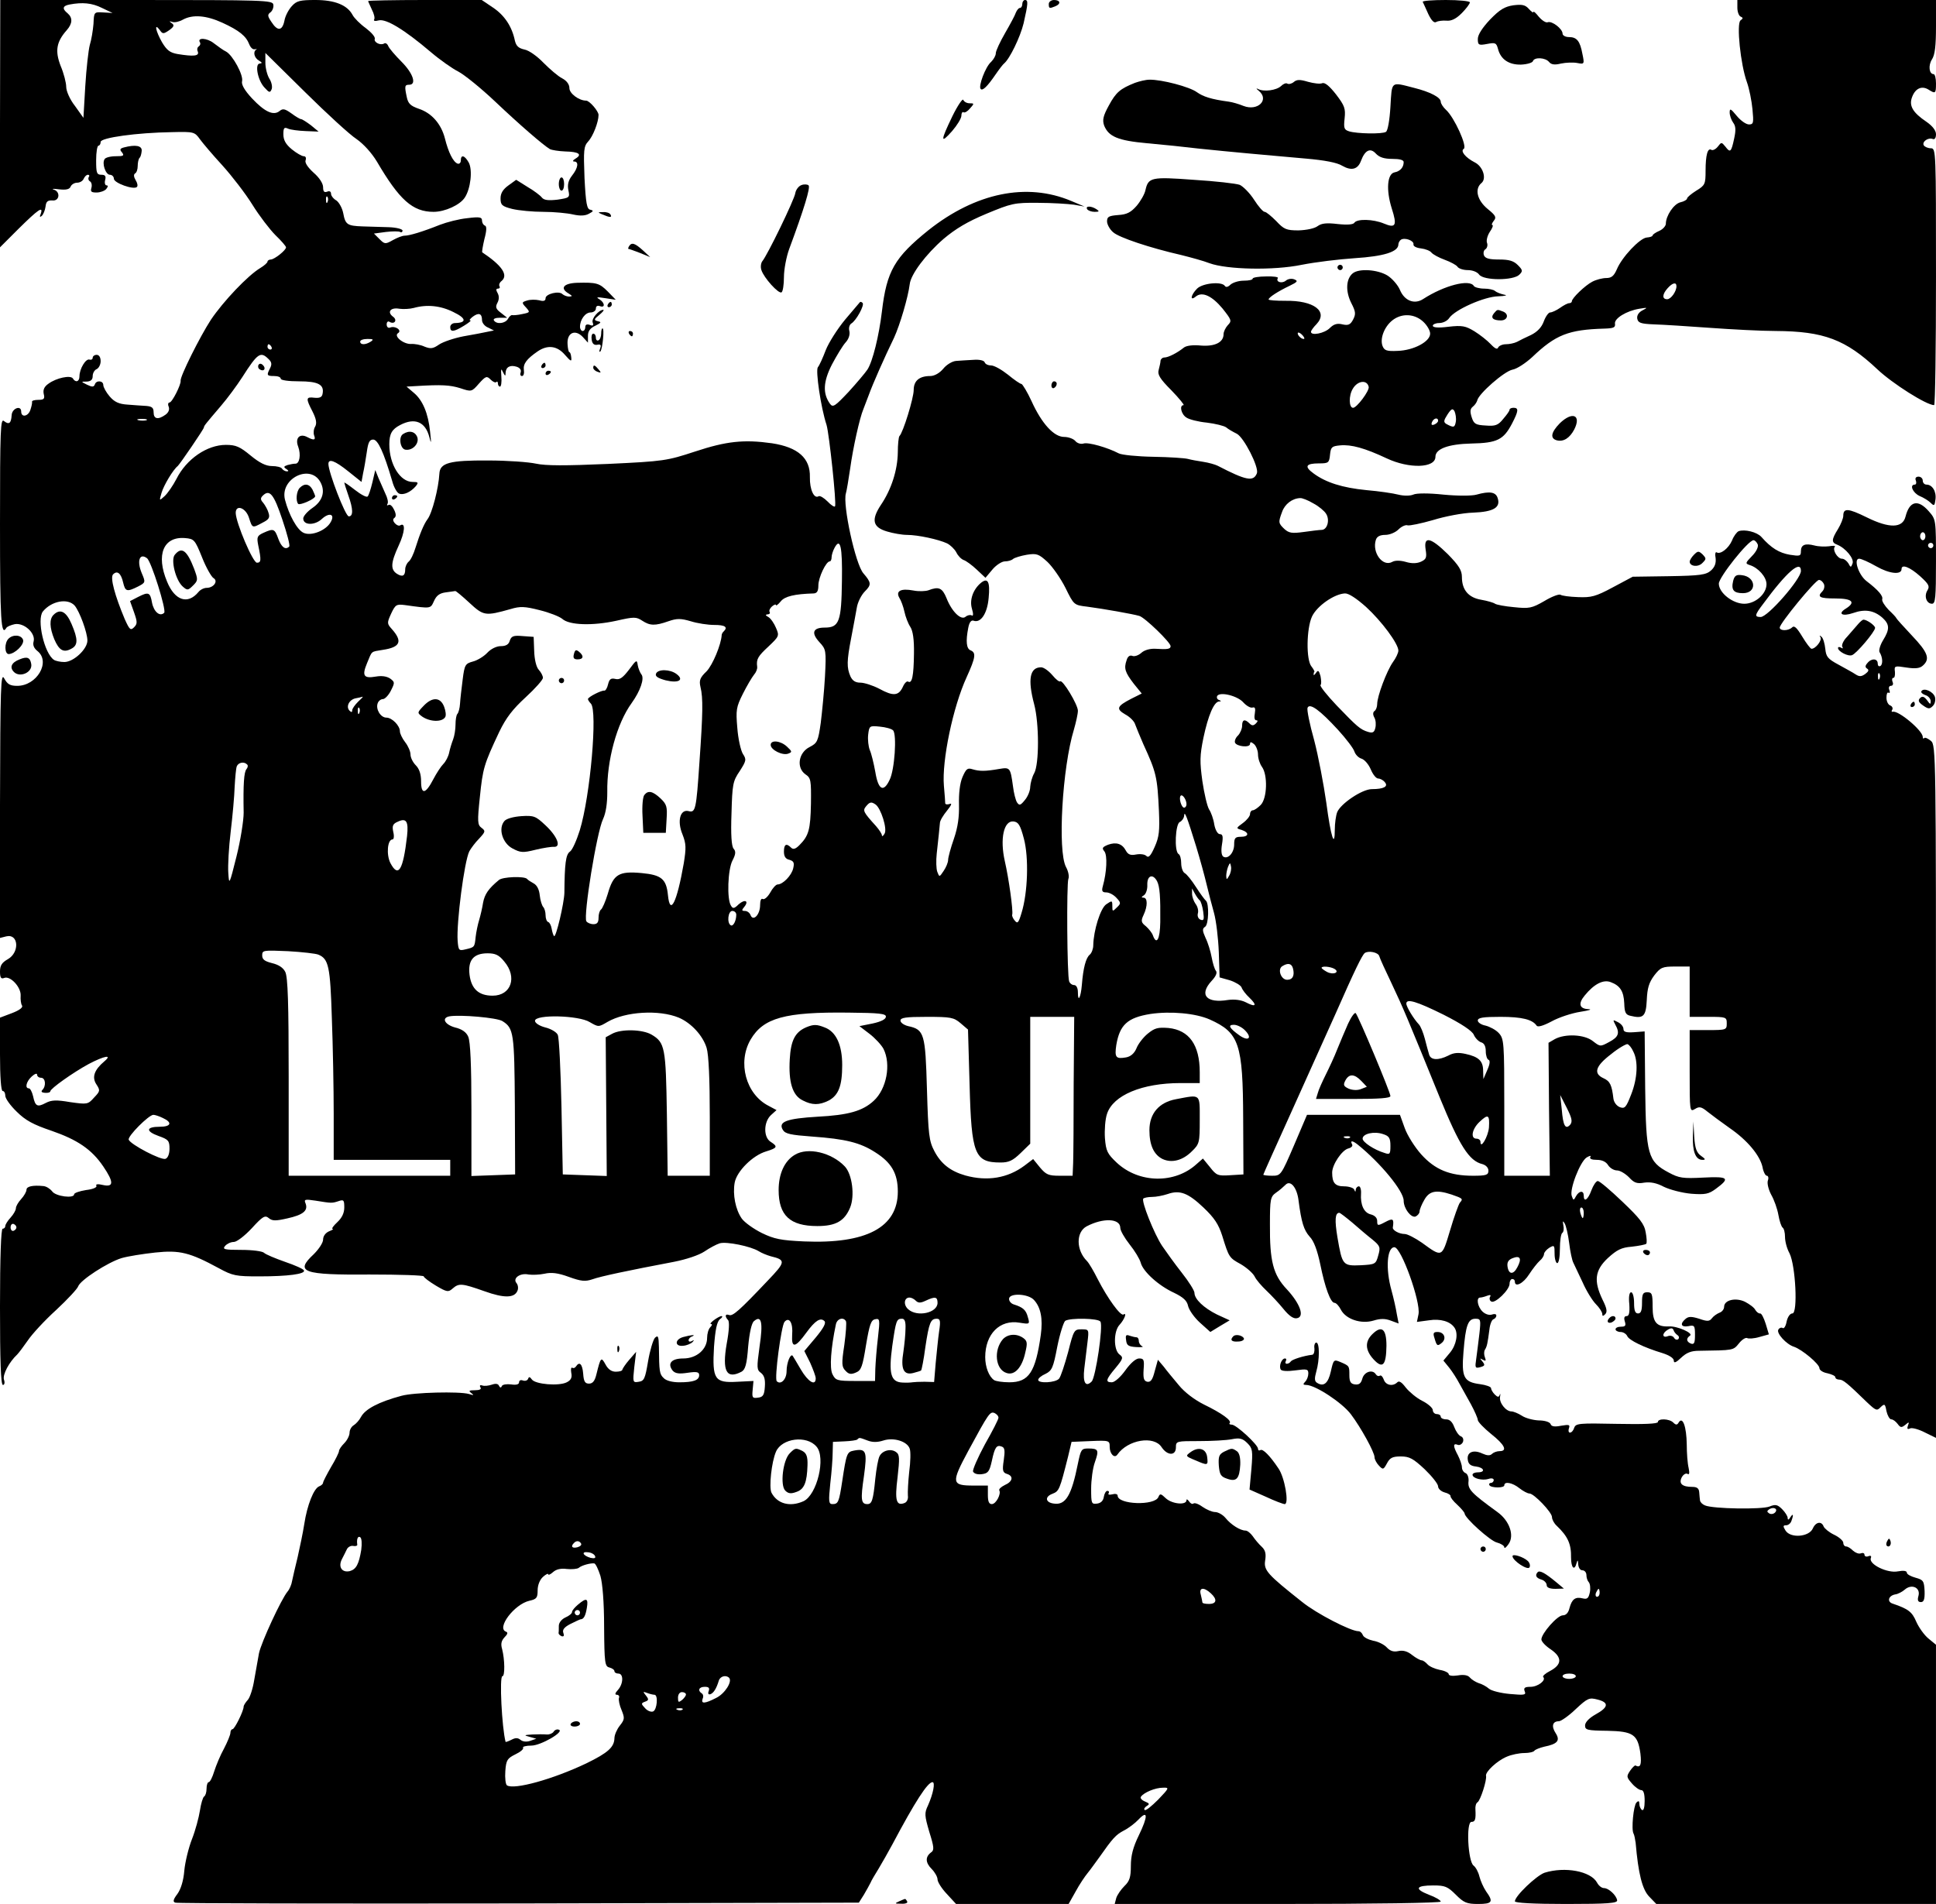 <?xml version="1.0" encoding="UTF-8" standalone="no"?> <svg xmlns="http://www.w3.org/2000/svg" version="1.0" width="731pt" height="719pt" viewBox="0 0 731 719" preserveAspectRatio="xMidYMid meet"><g transform="translate(0,719) scale(0.1,-0.1)" fill="#000000" stroke="none"><path d="M0 6723 l0 -467 70 70 c75 74 94 87 84 57 -5 -12 -4 -15 4 -8 6 6 12 21 14 35 2 19 8 24 26 23 27 -3 31 33 5 41 -10 3 -1 4 20 1 27 -3 40 0 44 11 3 7 14 14 24 14 11 0 22 7 25 15 4 8 10 15 16 15 5 0 7 -4 3 -9 -3 -5 -1 -13 5 -16 6 -4 8 -15 5 -25 -4 -14 0 -17 20 -17 13 0 30 6 36 13 7 9 8 14 1 14 -5 0 -8 9 -5 20 4 15 0 20 -14 20 -18 0 -20 7 -20 55 0 30 4 55 9 55 4 0 8 6 8 14 0 16 136 35 270 37 82 2 85 1 105 -27 11 -15 49 -60 85 -99 36 -40 87 -106 113 -148 26 -42 66 -94 87 -115 22 -21 40 -42 40 -46 0 -11 -43 -45 -57 -46 -7 0 -13 -4 -13 -8 0 -4 -12 -15 -27 -24 -47 -28 -140 -126 -187 -196 -41 -63 -117 -215 -114 -230 2 -14 -32 -82 -42 -82 -5 0 -7 -7 -3 -16 4 -11 -1 -22 -12 -30 -28 -20 -45 -17 -45 9 0 17 -6 22 -27 24 -16 1 -48 3 -71 5 -33 2 -50 10 -68 31 -13 15 -24 35 -24 43 0 17 -27 19 -32 2 -4 -10 -10 -10 -29 -1 -24 12 -24 12 -1 12 15 1 22 7 22 21 0 11 7 23 15 26 8 4 15 17 15 30 0 15 -6 24 -15 24 -8 0 -15 -5 -15 -11 0 -6 -6 -9 -12 -7 -14 5 -38 -35 -38 -63 0 -21 -15 -25 -25 -8 -9 13 -62 2 -92 -20 -16 -11 -21 -23 -18 -38 5 -19 1 -23 -20 -23 -14 0 -25 -3 -24 -7 1 -5 -2 -18 -6 -30 -8 -26 -35 -31 -35 -7 0 25 -35 12 -36 -14 -2 -31 -10 -37 -29 -22 -13 11 -15 -30 -15 -389 0 -367 4 -426 24 -392 3 5 18 11 32 14 35 6 79 -34 71 -65 -4 -14 1 -26 15 -37 50 -41 -3 -131 -77 -131 -27 0 -37 6 -49 28 -13 24 -15 -27 -16 -477 l0 -503 24 6 c46 11 51 -60 6 -86 -23 -13 -30 -24 -30 -47 0 -23 4 -29 16 -24 23 9 64 -35 62 -67 -1 -14 1 -31 5 -37 5 -7 -9 -18 -38 -29 l-45 -17 0 -138 c0 -86 4 -139 10 -139 6 0 10 -8 10 -18 0 -10 19 -37 43 -60 33 -33 63 -49 131 -72 98 -34 152 -70 196 -135 40 -59 40 -79 -1 -70 -20 5 -29 3 -25 -3 3 -6 -13 -13 -39 -16 -25 -4 -45 -11 -45 -16 0 -17 -70 -8 -83 11 -8 10 -22 19 -33 20 -40 4 -64 -1 -64 -14 0 -7 -9 -23 -20 -35 -11 -12 -20 -27 -20 -35 0 -7 -9 -23 -20 -35 -11 -12 -20 -26 -20 -32 0 -5 -4 -10 -10 -10 -6 0 -10 -105 -10 -295 0 -202 3 -295 11 -295 6 0 8 9 4 20 -6 19 20 67 50 95 6 6 24 30 40 53 16 24 64 76 107 115 43 40 80 80 83 89 8 24 112 91 164 107 24 7 81 16 127 21 93 10 131 0 240 -59 53 -29 65 -31 153 -31 110 0 173 9 169 22 -2 6 -34 20 -72 33 -37 13 -73 28 -79 34 -6 6 -44 11 -85 11 -65 0 -73 2 -62 15 7 8 21 15 33 15 11 0 41 23 68 52 41 45 50 50 64 38 13 -11 26 -11 70 -1 59 13 79 29 69 56 -7 16 -3 17 37 11 62 -10 62 -10 87 -2 20 7 22 4 22 -24 0 -21 -9 -39 -26 -55 -15 -14 -23 -25 -18 -26 5 0 -1 -4 -14 -9 -13 -6 -22 -18 -22 -31 0 -12 -16 -36 -35 -55 -73 -68 -43 -79 213 -77 111 0 202 -3 202 -7 0 -4 21 -20 46 -35 42 -25 47 -25 63 -11 24 21 35 20 120 -10 75 -27 114 -26 125 2 4 9 2 22 -4 29 -15 18 14 39 46 32 14 -2 41 -1 60 3 26 6 51 3 92 -12 47 -17 62 -18 89 -9 30 11 134 33 308 66 46 9 94 25 115 39 19 13 45 27 58 31 26 7 116 -11 147 -30 11 -7 31 -15 45 -19 58 -14 57 -21 -11 -92 -107 -113 -132 -135 -146 -130 -15 6 -17 -5 -4 -19 6 -6 4 -41 -5 -89 -18 -104 -1 -136 56 -106 14 8 20 27 25 95 5 53 13 89 22 96 28 24 35 -4 21 -96 -11 -81 -11 -88 6 -100 12 -10 16 -24 14 -52 -2 -31 -7 -39 -26 -41 -21 -3 -23 0 -20 30 l3 33 -61 -3 c-86 -5 -95 9 -88 132 5 66 11 94 22 104 9 6 12 12 6 12 -12 -1 -51 -30 -39 -30 5 0 4 -5 -3 -12 -7 -7 -12 -25 -12 -40 0 -44 -40 -78 -90 -78 -45 0 -61 -19 -40 -46 10 -11 24 -13 57 -8 34 5 43 3 43 -9 0 -19 -21 -27 -75 -27 -26 0 -50 6 -59 16 -16 15 -17 25 -18 117 -1 41 -3 46 -15 35 -7 -8 -19 -48 -26 -89 -11 -66 -15 -74 -35 -77 -23 -4 -23 -2 -17 55 l7 58 -26 -30 c-14 -16 -25 -33 -26 -37 0 -5 -11 -8 -25 -8 -16 0 -29 9 -39 28 -16 29 -18 27 -34 -38 -6 -25 -14 -35 -28 -35 -15 0 -20 8 -22 38 -3 36 -14 47 -27 27 -4 -6 -10 -8 -14 -5 -5 2 -6 -6 -4 -19 4 -18 -1 -28 -17 -36 -29 -15 -119 -8 -132 11 -7 10 -11 11 -14 2 -3 -7 -12 -9 -20 -6 -8 3 -14 0 -14 -7 0 -8 -11 -11 -30 -8 -16 2 -32 0 -35 -6 -3 -8 -7 -7 -11 1 -3 8 -13 9 -27 4 -12 -4 -28 -6 -36 -3 -8 3 -11 0 -7 -7 5 -7 -3 -11 -21 -11 -22 0 -25 -2 -13 -11 11 -8 9 -9 -10 -3 -36 10 -207 6 -254 -7 -86 -23 -137 -50 -153 -80 -6 -12 -19 -26 -27 -31 -9 -5 -16 -18 -16 -28 0 -11 -9 -29 -20 -40 -11 -11 -20 -24 -20 -30 0 -5 -13 -32 -30 -60 -16 -28 -30 -55 -30 -59 0 -5 -7 -11 -15 -14 -20 -8 -45 -70 -56 -142 -5 -33 -17 -89 -25 -125 -9 -36 -18 -76 -21 -90 -2 -14 -10 -32 -17 -40 -24 -29 -99 -191 -108 -233 -4 -23 -12 -68 -18 -101 -5 -32 -16 -66 -24 -75 -9 -10 -16 -21 -16 -26 0 -16 -34 -85 -42 -85 -4 0 -8 -6 -8 -14 0 -7 -11 -34 -24 -59 -14 -25 -30 -64 -37 -86 -7 -23 -16 -41 -21 -41 -4 0 -8 -11 -8 -24 0 -14 -4 -27 -9 -30 -5 -3 -12 -27 -16 -53 -4 -26 -17 -75 -30 -108 -13 -33 -26 -87 -29 -119 -3 -38 -13 -70 -26 -88 -16 -21 -18 -30 -8 -33 7 -3 591 -4 1297 -3 l1284 3 19 30 c10 17 21 37 25 45 3 8 18 33 31 54 13 22 36 62 51 90 87 164 134 236 152 236 11 0 3 -43 -17 -88 -14 -29 -13 -38 5 -100 18 -57 19 -69 7 -77 -23 -17 -22 -39 2 -63 12 -12 22 -30 22 -39 0 -10 16 -35 35 -55 l35 -38 213 0 212 0 27 48 c14 26 35 57 45 69 10 12 29 39 43 58 52 74 63 86 93 102 18 9 43 28 56 42 36 38 36 12 1 -60 -22 -45 -30 -77 -30 -115 0 -43 -5 -58 -24 -76 -13 -13 -27 -33 -31 -45 l-6 -23 615 0 c367 0 616 4 616 9 0 5 -20 17 -45 26 -56 22 -49 35 17 35 44 0 54 -4 85 -35 30 -30 41 -35 84 -35 54 0 59 8 30 48 -10 15 -21 40 -25 56 -4 17 -14 35 -22 41 -21 15 -29 165 -8 165 14 0 17 9 15 47 -1 11 2 24 8 27 11 7 36 85 32 100 -3 15 42 57 78 72 18 8 48 14 67 14 18 0 35 4 38 9 3 4 20 11 37 15 50 10 61 23 43 51 -17 26 -12 45 12 45 8 0 37 20 64 46 45 42 51 44 82 36 44 -11 42 -29 -7 -56 -25 -14 -40 -30 -40 -42 0 -17 8 -19 84 -20 98 -2 115 -14 125 -86 5 -43 0 -55 -19 -45 -2 1 -12 -8 -20 -20 -14 -21 -14 -24 7 -48 12 -14 28 -25 35 -25 9 0 13 -14 13 -41 0 -24 -4 -38 -10 -34 -5 3 -10 14 -10 23 0 11 -3 13 -11 5 -11 -11 -20 -102 -11 -117 3 -5 6 -21 8 -35 10 -117 25 -176 51 -203 l27 -28 528 0 528 0 0 489 0 490 -28 23 c-16 13 -36 41 -46 63 -16 38 -30 49 -89 69 -23 7 -17 30 9 35 10 1 27 10 36 18 26 23 60 8 52 -23 -5 -17 -2 -24 9 -24 11 0 15 10 14 42 -2 38 -5 42 -34 50 -18 5 -33 13 -33 19 0 7 -12 9 -34 5 -39 -8 -111 27 -102 50 3 8 0 11 -10 7 -7 -3 -14 0 -14 6 0 6 -6 8 -14 5 -7 -3 -20 2 -29 10 -9 9 -20 16 -26 16 -6 0 -11 6 -11 14 0 7 -15 21 -34 30 -19 9 -36 23 -40 31 -8 22 -30 18 -41 -7 -14 -32 -84 -38 -103 -8 -10 16 -10 20 2 20 8 0 17 7 20 16 9 24 7 31 -4 14 -6 -10 -10 -11 -10 -2 0 6 -9 21 -21 33 -17 17 -25 19 -47 10 -29 -12 -214 -9 -244 4 -10 4 -18 12 -19 19 -1 6 -2 20 -3 31 -1 14 -8 20 -26 20 -38 0 -52 12 -40 36 6 11 16 17 22 13 7 -4 8 3 4 23 -4 16 -7 56 -7 88 -1 67 -15 107 -30 84 -6 -11 -11 -11 -21 -1 -15 15 -58 16 -58 2 0 -7 -54 -9 -155 -7 -143 3 -155 2 -161 -15 -3 -10 -10 -18 -16 -18 -5 0 -7 7 -4 16 5 14 1 15 -29 10 -25 -5 -37 -3 -40 6 -3 8 -22 14 -45 14 -22 1 -51 9 -64 18 -14 9 -32 16 -39 16 -21 0 -47 33 -43 55 2 11 1 14 -1 8 -3 -10 -8 -10 -19 1 -8 8 -14 19 -14 24 0 5 -19 12 -42 15 -61 8 -70 26 -62 122 8 100 17 125 45 125 20 0 21 -3 15 -57 -4 -32 -9 -75 -12 -95 -5 -33 -4 -36 15 -31 18 5 19 8 9 21 -11 13 -11 14 1 7 11 -6 13 -4 8 9 -4 10 -4 23 0 29 8 13 10 24 17 77 2 19 9 36 15 38 6 2 11 8 11 14 0 6 -7 7 -16 4 -10 -4 -25 1 -35 10 -20 18 -26 54 -10 54 5 0 17 3 27 7 11 4 15 3 10 -5 -3 -6 -1 -14 5 -17 14 -9 69 44 69 67 0 10 5 18 10 18 6 0 10 -4 10 -10 0 -23 32 -7 54 28 13 20 31 43 40 51 9 7 16 19 16 25 0 6 9 17 20 24 19 11 20 10 20 -23 0 -19 5 -35 10 -35 6 0 10 24 10 54 0 30 4 57 9 60 5 3 7 16 4 29 -3 17 -2 18 5 7 5 -8 13 -42 17 -74 4 -33 11 -66 16 -75 4 -9 20 -42 35 -74 14 -32 37 -69 50 -82 13 -13 24 -30 24 -37 0 -9 3 -9 11 -1 9 9 6 23 -10 55 -34 71 -29 111 20 157 34 31 51 40 90 43 27 3 52 8 55 11 3 3 2 22 -2 43 -5 32 -23 54 -88 116 -45 43 -86 78 -93 78 -6 0 -17 -16 -24 -35 -13 -36 -29 -47 -29 -20 0 20 -17 19 -29 -2 -9 -17 -10 -17 -16 0 -10 24 31 130 56 146 12 7 18 8 14 2 -4 -7 5 -11 24 -11 20 0 35 -7 43 -20 7 -11 22 -20 34 -20 11 0 31 -12 45 -26 19 -21 30 -25 58 -20 23 3 46 -1 74 -16 23 -11 69 -23 103 -26 53 -4 66 -1 92 18 56 41 49 48 -46 43 -78 -4 -92 -2 -131 19 -79 42 -86 67 -89 318 l-2 215 -40 -3 c-30 -2 -40 1 -40 12 0 9 -9 20 -21 26 -19 10 -20 10 -10 -9 18 -32 13 -47 -23 -66 -33 -18 -34 -18 -61 3 -32 26 -105 29 -144 8 l-24 -14 2 -251 3 -251 -86 0 -86 0 0 258 c0 248 -1 259 -21 281 -11 12 -34 24 -50 28 -16 3 -29 12 -29 19 0 11 20 14 86 14 81 0 120 -10 136 -33 4 -7 25 -1 57 16 27 15 76 31 108 36 32 5 46 9 32 10 -36 1 -41 21 -15 52 35 43 70 61 98 50 35 -13 49 -34 51 -80 1 -34 5 -43 23 -47 49 -12 59 -3 62 59 2 45 8 66 28 93 24 31 31 34 80 34 l54 0 0 -95 0 -95 70 0 c68 0 70 -1 70 -25 0 -24 -2 -25 -70 -25 l-70 0 0 -155 c0 -152 0 -155 20 -143 16 10 24 9 47 -10 15 -12 53 -40 84 -62 67 -46 114 -103 124 -147 3 -18 11 -33 16 -33 6 0 8 -9 4 -19 -3 -11 3 -34 13 -53 11 -19 23 -53 27 -76 4 -23 11 -44 16 -48 5 -3 9 -19 9 -35 0 -17 7 -44 17 -62 23 -46 32 -227 11 -227 -9 0 -18 -13 -22 -31 -3 -17 -10 -28 -15 -24 -5 3 -13 0 -16 -6 -9 -13 30 -56 59 -65 30 -10 96 -65 96 -81 0 -7 13 -16 30 -19 17 -4 30 -10 30 -15 0 -5 7 -9 15 -9 14 0 29 -12 105 -86 33 -31 37 -33 51 -18 15 14 17 13 22 -15 4 -17 12 -31 18 -31 7 0 17 -8 24 -17 11 -15 15 -15 29 -4 14 12 16 12 10 -3 -4 -12 -2 -15 9 -10 8 3 33 -4 56 -16 l41 -20 0 1308 c0 1276 0 1308 -19 1324 -11 9 -22 14 -25 11 -3 -4 -6 -2 -6 4 0 24 -92 101 -113 95 -5 -1 -6 2 -2 8 3 5 0 13 -8 16 -8 3 -14 16 -14 29 0 14 3 22 8 19 5 -3 6 2 3 10 -4 9 -1 16 6 16 7 0 10 7 6 15 -3 8 -2 15 3 15 5 0 7 10 6 23 -3 23 -1 23 44 16 33 -5 50 -3 61 7 29 25 20 50 -41 114 -32 34 -59 64 -59 66 0 2 -13 16 -29 31 -15 16 -26 33 -24 40 4 12 -14 34 -60 69 -30 24 -49 84 -27 84 8 0 37 -13 65 -29 49 -28 95 -33 95 -10 0 20 32 7 70 -27 33 -30 37 -38 28 -53 -14 -22 -4 -51 17 -51 13 0 15 23 15 159 0 159 0 159 -27 190 -41 47 -73 39 -88 -20 -11 -44 -61 -45 -146 -3 -71 35 -89 36 -89 6 0 -9 -9 -32 -20 -50 -25 -40 -25 -51 -3 -59 32 -13 65 -53 58 -71 -6 -16 -7 -16 -16 1 -6 9 -16 17 -24 17 -17 0 -37 34 -27 45 4 4 -6 5 -22 2 -16 -2 -41 -1 -55 3 -35 9 -51 3 -51 -22 0 -18 -4 -19 -42 -13 -40 7 -70 25 -107 67 -17 19 -63 30 -86 22 -7 -3 -19 -19 -25 -35 -13 -30 -44 -54 -58 -45 -5 3 -7 -7 -4 -22 2 -19 -3 -33 -17 -46 -19 -17 -40 -20 -159 -22 l-137 -2 -75 -40 c-65 -35 -82 -39 -131 -37 -32 1 -62 5 -67 9 -6 3 -33 -7 -61 -24 -47 -27 -57 -29 -114 -23 -34 3 -66 9 -72 13 -5 4 -29 11 -52 15 -48 8 -73 37 -73 86 0 25 -11 43 -53 86 -65 64 -92 70 -84 18 5 -31 2 -37 -17 -46 -15 -7 -35 -8 -58 -1 -21 6 -41 6 -51 0 -36 -20 -77 35 -62 83 4 13 16 19 36 19 16 0 38 9 50 21 11 11 27 18 34 15 7 -2 51 7 96 20 45 14 113 27 151 28 77 3 105 19 93 55 -7 23 -30 27 -80 13 -17 -5 -72 -5 -124 0 -56 6 -103 6 -115 0 -12 -5 -36 -5 -56 0 -19 5 -73 13 -120 17 -92 9 -154 29 -200 63 -36 26 -30 38 20 38 36 0 39 2 42 33 3 29 7 32 38 35 42 4 93 -10 176 -49 85 -40 184 -37 184 6 0 30 49 48 135 50 98 2 122 14 154 75 25 48 26 60 6 60 -8 0 -15 -3 -15 -7 0 -5 -11 -20 -24 -35 -19 -24 -30 -28 -66 -25 -38 2 -45 6 -53 31 -7 22 -6 32 4 40 8 6 15 17 17 24 5 25 102 110 133 116 17 3 50 25 74 47 89 85 137 104 273 108 34 1 42 4 40 18 -4 20 43 49 92 57 31 5 33 5 12 -6 -14 -7 -22 -19 -20 -31 3 -16 12 -20 63 -22 33 -1 128 -7 210 -13 83 -6 195 -12 250 -12 181 -1 264 -32 384 -145 56 -53 185 -135 214 -135 4 0 7 218 7 485 0 473 0 485 -19 485 -11 0 -23 5 -27 11 -8 13 16 31 34 24 7 -3 12 4 12 18 0 14 -13 31 -36 47 -52 35 -67 61 -54 94 12 32 36 43 61 28 27 -17 29 -16 29 23 0 19 -4 35 -9 35 -17 0 -21 33 -6 56 11 17 15 51 15 124 l0 100 -375 0 -375 0 0 -29 c0 -16 6 -32 13 -34 9 -4 9 -7 -1 -14 -16 -12 0 -167 24 -233 9 -25 18 -71 21 -102 5 -52 4 -58 -13 -58 -11 0 -31 14 -46 32 -23 28 -27 30 -27 13 0 -11 6 -28 13 -38 10 -13 11 -28 4 -60 -11 -52 -15 -55 -33 -31 -15 18 -15 18 -29 0 -8 -10 -19 -15 -24 -12 -14 9 -22 -19 -22 -79 0 -50 -2 -55 -35 -75 -19 -12 -35 -25 -35 -30 0 -4 -11 -11 -25 -14 -25 -6 -55 -51 -55 -81 0 -8 -11 -21 -25 -27 -14 -6 -25 -14 -25 -17 0 -4 -10 -7 -22 -8 -26 -2 -94 -74 -113 -120 -11 -25 -20 -33 -40 -33 -14 0 -38 -6 -53 -14 -27 -14 -77 -62 -77 -74 0 -4 -5 -7 -10 -7 -6 0 -21 -8 -35 -18 -13 -9 -30 -17 -37 -17 -6 0 -17 -15 -24 -34 -8 -22 -24 -39 -48 -51 -20 -9 -44 -21 -53 -26 -10 -5 -29 -9 -42 -9 -13 0 -26 -6 -29 -12 -3 -9 -12 -5 -28 12 -13 14 -41 36 -62 49 -33 20 -46 23 -98 17 -39 -5 -59 -3 -59 4 0 5 11 10 24 10 14 0 31 8 38 19 22 32 133 81 185 82 27 1 37 4 23 6 -14 3 -29 9 -35 14 -5 5 -24 9 -41 9 -18 0 -36 5 -39 10 -16 27 -112 2 -191 -49 -33 -22 -71 -7 -88 34 -8 19 -30 44 -48 55 -37 22 -106 27 -130 8 -26 -21 -28 -68 -6 -112 17 -33 18 -42 7 -63 -10 -19 -18 -23 -40 -18 -20 5 -33 1 -48 -14 -20 -20 -71 -30 -71 -14 0 4 9 17 21 29 45 48 -10 90 -118 88 -35 0 -63 2 -63 5 0 8 36 31 80 52 29 14 32 18 17 24 -10 4 -24 2 -32 -5 -15 -12 -39 -5 -30 10 3 4 -18 7 -45 6 -27 0 -50 -4 -50 -8 0 -5 -15 -8 -34 -8 -19 0 -41 -7 -50 -15 -9 -9 -17 -11 -21 -5 -11 18 -84 11 -105 -10 -24 -24 -28 -49 -5 -30 24 20 61 3 101 -45 34 -43 36 -47 20 -63 -9 -10 -16 -25 -16 -34 0 -31 -33 -47 -85 -43 -30 3 -54 0 -64 -7 -26 -21 -60 -38 -74 -38 -8 0 -14 -6 -15 -12 0 -7 -4 -23 -7 -35 -5 -17 4 -33 48 -77 30 -31 50 -56 46 -56 -17 0 -9 -35 11 -47 10 -7 45 -16 77 -19 32 -4 65 -12 73 -18 8 -7 26 -17 40 -24 27 -14 84 -126 76 -149 -13 -33 -40 -28 -148 28 -10 5 -35 12 -55 15 -21 3 -47 8 -58 11 -11 3 -69 7 -130 8 -61 1 -120 7 -131 13 -42 22 -115 43 -133 37 -10 -3 -24 1 -31 10 -7 8 -26 15 -42 15 -38 0 -84 49 -123 135 -16 35 -34 64 -38 65 -5 0 -28 16 -51 35 -24 19 -52 35 -64 35 -11 0 -22 5 -24 12 -3 7 -20 11 -44 9 -21 -1 -50 -3 -64 -4 -14 -1 -36 -14 -48 -29 -14 -17 -34 -28 -49 -28 -42 0 -63 -18 -63 -53 0 -30 -40 -161 -54 -174 -3 -4 -6 -31 -6 -62 -1 -66 -24 -139 -64 -198 -37 -56 -31 -84 23 -100 23 -7 57 -13 76 -13 41 0 119 -17 151 -32 12 -6 28 -21 35 -34 6 -13 19 -26 28 -29 9 -3 31 -19 49 -36 l33 -31 26 31 c14 17 36 31 47 31 12 0 26 4 31 9 6 5 29 12 52 16 38 6 45 3 78 -27 19 -18 50 -62 68 -98 32 -65 32 -65 82 -71 61 -8 174 -28 197 -35 21 -6 118 -100 118 -114 0 -11 -10 -13 -58 -10 -20 1 -41 -5 -52 -15 -11 -10 -26 -15 -34 -12 -10 4 -18 -2 -22 -16 -11 -31 -6 -46 27 -89 l30 -37 -40 -20 c-54 -28 -58 -38 -22 -59 17 -9 34 -26 37 -37 4 -11 18 -45 31 -75 49 -107 53 -123 59 -253 3 -74 1 -97 -16 -135 -15 -34 -23 -43 -32 -34 -6 6 -23 8 -39 5 -20 -4 -30 0 -38 15 -14 26 -36 33 -67 22 -22 -9 -24 -13 -14 -25 12 -15 9 -79 -6 -132 -5 -18 -2 -23 13 -23 11 0 28 -9 38 -20 18 -19 18 -22 2 -37 -16 -16 -17 -16 -17 5 0 22 -1 22 -23 7 -22 -15 -48 -99 -49 -155 0 -13 -6 -29 -13 -35 -15 -12 -25 -51 -30 -114 -4 -48 -15 -69 -15 -28 0 16 -6 27 -14 27 -8 0 -16 6 -19 14 -8 21 -10 368 -3 387 4 8 0 29 -9 45 -32 61 -14 375 30 519 8 28 15 59 15 71 0 23 -58 119 -67 111 -3 -3 -16 7 -30 24 -14 16 -32 29 -42 29 -43 0 -51 -46 -26 -140 19 -72 19 -226 0 -260 -8 -14 -14 -37 -15 -51 0 -15 -9 -37 -20 -50 -17 -21 -21 -22 -30 -9 -5 8 -12 35 -15 60 -10 72 -11 73 -53 66 -52 -9 -73 -9 -100 -1 -19 6 -24 2 -38 -30 -10 -24 -14 -62 -13 -104 1 -46 -4 -84 -19 -128 -12 -34 -22 -71 -22 -80 0 -10 -8 -29 -17 -42 -16 -24 -16 -24 -24 -3 -4 11 -5 42 -2 69 7 61 10 94 12 115 0 9 13 30 27 47 16 20 20 29 10 25 -9 -3 -16 -2 -17 2 0 5 -2 35 -5 67 -8 94 34 297 86 410 34 75 36 92 15 101 -16 6 -19 34 -9 85 4 21 11 30 20 27 27 -10 52 27 57 86 6 61 -3 78 -29 57 -30 -25 -44 -65 -34 -98 6 -20 5 -29 -1 -25 -5 3 -16 1 -23 -5 -17 -15 -52 19 -72 70 -16 39 -29 45 -68 30 -11 -4 -37 -5 -57 -1 -48 9 -68 -2 -53 -28 6 -9 15 -33 19 -52 4 -19 14 -45 22 -57 10 -15 15 -48 14 -102 -1 -83 -7 -114 -22 -105 -5 3 -14 -6 -20 -20 -16 -34 -36 -36 -89 -7 -25 13 -57 23 -71 23 -19 0 -30 7 -38 24 -14 33 -14 57 3 145 8 41 17 91 21 113 3 21 17 49 31 63 25 25 24 33 -6 68 -30 34 -79 260 -66 302 3 10 10 52 16 93 11 80 36 192 50 225 4 11 14 36 21 55 14 39 58 139 95 215 22 48 53 153 59 202 4 37 61 113 128 171 45 38 90 65 162 95 94 39 105 42 195 41 52 0 113 -4 135 -7 l40 -7 -50 21 c-168 71 -361 31 -539 -110 -128 -103 -158 -154 -176 -307 -11 -92 -35 -190 -55 -220 -8 -12 -40 -50 -71 -84 -51 -54 -59 -60 -70 -45 -28 39 -26 83 7 148 18 34 41 72 52 84 12 13 17 30 14 43 -3 11 0 23 7 28 19 11 51 70 43 78 -4 4 -8 5 -10 3 -2 -2 -27 -32 -56 -66 -29 -35 -62 -87 -73 -115 -11 -29 -24 -58 -30 -65 -9 -12 11 -151 33 -218 10 -34 38 -296 32 -307 -2 -4 -15 4 -28 18 -14 14 -29 23 -34 20 -17 -11 -34 25 -33 72 2 72 -45 113 -143 128 -106 15 -172 8 -290 -31 -107 -35 -117 -37 -330 -47 -161 -7 -234 -7 -271 1 -27 6 -108 12 -180 12 -147 1 -183 -9 -185 -50 -3 -54 -27 -149 -45 -172 -14 -19 -29 -56 -45 -107 -7 -23 -18 -47 -26 -53 -7 -6 -13 -19 -13 -29 0 -25 -10 -30 -31 -17 -25 16 -24 41 6 106 24 51 27 90 6 77 -5 -3 -14 1 -20 8 -8 9 -8 16 -2 20 7 5 7 15 -1 31 -6 13 -15 22 -21 18 -6 -3 -7 -1 -4 4 4 6 0 23 -8 39 -7 16 -19 43 -26 59 l-12 30 -11 -47 c-6 -25 -14 -50 -18 -53 -4 -4 -25 7 -48 25 -22 17 -40 30 -40 27 0 -2 7 -24 15 -47 19 -53 19 -80 2 -80 -13 0 -77 167 -77 198 0 21 24 13 75 -28 l50 -40 6 33 c4 17 10 53 14 80 5 36 10 47 24 47 18 0 40 -48 72 -157 6 -23 18 -44 26 -47 17 -7 44 6 63 28 11 14 9 16 -12 16 -47 0 -88 66 -88 142 0 40 10 57 41 73 55 29 95 12 110 -45 7 -29 8 -25 3 19 -7 70 -28 120 -62 148 l-27 23 35 2 c98 6 129 4 168 -8 42 -14 43 -14 70 17 26 29 30 30 44 16 9 -9 18 -13 22 -10 3 4 6 1 6 -5 0 -7 4 -12 8 -12 4 0 7 17 5 38 -2 29 -1 33 6 17 8 -16 10 -17 10 -3 1 22 17 31 42 23 12 -4 18 -12 15 -21 -3 -8 -1 -14 5 -14 6 0 9 10 7 23 -3 23 10 41 52 70 38 26 74 21 103 -13 22 -25 26 -27 24 -10 -1 11 -4 20 -7 20 -3 0 -6 13 -7 30 -3 43 28 58 57 28 l20 -22 0 26 c0 17 8 29 28 38 22 11 24 14 9 17 -15 4 -15 7 5 23 13 11 20 19 16 20 -17 0 -46 -34 -40 -48 4 -11 1 -14 -11 -9 -11 4 -17 1 -17 -8 0 -8 -4 -15 -10 -15 -5 0 -10 7 -10 16 0 27 20 54 40 54 11 0 20 7 20 15 0 9 6 12 15 9 21 -8 19 13 -2 26 -14 8 -9 9 22 4 l40 -6 -30 31 c-32 32 -42 35 -117 33 -51 -2 -65 -21 -30 -41 14 -9 14 -10 1 -11 -8 0 -19 4 -25 9 -13 14 -64 1 -64 -15 0 -10 -7 -13 -24 -8 -14 3 -34 3 -46 -1 -20 -6 -21 -8 -4 -26 16 -18 16 -19 -14 -25 -17 -4 -35 -5 -38 -4 -4 1 -11 -5 -16 -14 -10 -18 -43 -22 -53 -6 -4 6 6 10 22 10 l28 0 -24 19 c-19 14 -21 22 -13 37 7 13 7 26 1 37 -7 12 -6 17 1 17 6 0 9 4 6 9 -3 5 0 14 8 20 26 22 2 58 -73 108 -2 1 2 24 8 50 9 33 9 49 2 51 -6 2 -11 11 -11 19 0 13 -9 15 -56 9 -31 -3 -77 -15 -103 -25 -65 -26 -115 -41 -133 -41 -9 0 -29 -8 -45 -17 -28 -16 -31 -15 -50 4 l-21 21 45 6 c25 3 49 3 54 0 5 -3 9 0 9 5 0 6 -23 12 -52 13 -29 1 -74 2 -99 3 -58 2 -65 7 -73 50 -4 20 -16 41 -26 48 -11 6 -20 18 -20 25 0 9 -6 12 -15 8 -11 -4 -15 1 -15 17 0 14 -14 36 -36 55 -22 20 -34 38 -30 47 3 9 0 15 -7 15 -7 0 -28 12 -45 26 -23 19 -32 35 -32 57 0 24 3 28 18 21 9 -4 39 -8 66 -9 l49 -2 -29 24 c-16 12 -33 23 -37 23 -4 0 -21 10 -37 22 -24 17 -32 19 -44 9 -23 -19 -56 -4 -104 47 -29 31 -41 53 -38 65 6 23 -35 98 -60 112 -11 5 -31 20 -47 32 -25 20 -64 22 -52 3 3 -5 1 -11 -4 -15 -6 -3 -8 -12 -4 -20 6 -17 -16 -19 -77 -9 -28 5 -40 14 -58 44 -24 42 -31 76 -9 47 11 -16 14 -16 36 -1 18 13 20 19 10 26 -11 8 -11 9 2 5 8 -3 26 1 40 9 37 20 88 16 149 -12 63 -29 89 -50 101 -81 5 -13 14 -21 21 -19 7 1 10 1 6 -1 -14 -8 -8 -32 10 -42 12 -7 13 -10 3 -11 -20 0 -8 -64 18 -91 18 -20 21 -20 27 -5 3 9 -1 27 -9 39 -8 13 -15 40 -15 60 l0 37 150 -148 c82 -81 169 -161 194 -177 27 -19 57 -52 77 -85 85 -145 135 -190 214 -190 43 0 100 26 118 54 22 33 30 104 15 132 -15 27 -30 32 -30 8 0 -9 -6 -14 -12 -12 -17 6 -35 43 -48 95 -14 55 -50 96 -98 112 -32 11 -41 20 -46 44 -9 42 -8 47 9 47 29 0 15 43 -29 87 -24 24 -47 51 -50 59 -3 8 -10 13 -15 10 -14 -9 -40 4 -36 17 3 7 -13 25 -34 41 -21 15 -44 38 -50 50 -20 37 -67 56 -140 56 -58 0 -71 -3 -89 -23 -12 -13 -25 -37 -28 -55 -8 -39 -26 -41 -49 -5 -15 22 -16 28 -3 37 7 6 12 19 10 29 -3 16 -36 17 -517 17 l-514 0 -1 -467z m385 437 l40 -19 -35 2 c-35 2 -35 2 -37 -43 -2 -25 -8 -61 -14 -80 -5 -19 -13 -89 -17 -155 l-7 -120 -32 45 c-19 24 -33 56 -33 72 0 15 -9 51 -21 79 -22 57 -16 91 23 135 22 25 23 47 3 64 -21 17 -19 28 8 33 48 9 84 6 122 -13z m852 -732 c-3 -8 -6 -5 -6 6 -1 11 2 17 5 13 3 -3 4 -12 1 -19z m5093 -319 c0 -20 -21 -49 -35 -49 -20 0 -19 19 2 42 18 20 33 24 33 7z m-4617 -98 c48 -23 50 -40 5 -41 -10 0 -18 -7 -18 -15 0 -20 13 -19 52 5 18 11 29 20 24 20 -6 0 -1 6 9 14 23 17 35 12 35 -13 0 -10 10 -23 23 -28 l22 -11 -25 -5 c-14 -3 -54 -11 -90 -17 -36 -7 -77 -21 -92 -31 -23 -16 -32 -17 -55 -8 -15 7 -38 11 -51 10 -29 -1 -67 30 -49 41 16 10 -10 29 -30 21 -7 -3 -13 2 -13 12 0 9 5 13 10 10 19 -12 32 6 14 19 -24 18 -9 36 24 30 15 -2 39 -1 54 3 50 14 102 9 151 -16z m3661 -36 c14 -13 26 -33 26 -45 0 -30 -62 -63 -122 -65 -42 -2 -51 1 -58 19 -10 28 7 72 37 96 35 28 84 26 117 -5z m-449 -64 c-6 -5 -25 10 -25 20 0 5 6 4 14 -3 8 -7 12 -15 11 -17z m-3525 -11 c-20 -13 -40 -13 -40 0 0 6 12 10 28 10 21 0 24 -2 12 -10z m-375 -20 c3 -5 1 -10 -4 -10 -6 0 -11 5 -11 10 0 6 2 10 4 10 3 0 8 -4 11 -10z m-11 -46 c12 -11 13 -20 6 -34 -14 -27 -13 -30 15 -30 14 0 25 -4 25 -10 0 -6 30 -10 69 -10 72 0 96 -12 89 -47 -2 -13 -11 -17 -31 -15 -32 4 -33 -2 -7 -52 14 -28 17 -44 10 -57 -6 -9 -7 -25 -4 -33 7 -18 0 -20 -25 -7 -29 16 -48 -3 -35 -36 11 -30 5 -65 -11 -64 -6 0 -18 -2 -29 -5 -15 -5 -16 -8 -5 -15 9 -6 10 -9 2 -9 -6 0 -15 5 -18 10 -3 6 -21 10 -38 10 -23 0 -47 12 -81 40 -40 33 -55 40 -93 40 -71 0 -149 -53 -187 -129 -13 -25 -33 -54 -45 -65 -20 -18 -20 -18 -11 13 8 28 44 88 61 101 8 7 99 140 99 146 0 6 7 14 64 81 25 29 61 78 81 109 58 91 69 98 99 68z m4154 -105 c3 -15 -45 -79 -59 -79 -16 0 -17 46 -1 72 18 31 54 35 60 7z m329 -131 c-4 -23 -8 -24 -36 -9 -11 7 -10 13 4 35 15 23 20 25 27 13 4 -9 7 -26 5 -39z m-4944 5 c-7 -2 -21 -2 -30 0 -10 3 -4 5 12 5 17 0 24 -2 18 -5z m4877 -2 c0 -5 -7 -11 -14 -14 -10 -4 -13 -1 -9 9 6 15 23 19 23 5z m-4220 -232 c19 -35 8 -71 -30 -97 -19 -13 -35 -31 -35 -40 0 -26 43 -27 70 -2 28 26 51 19 34 -11 -17 -32 -74 -55 -103 -41 -24 11 -55 67 -70 125 -20 80 96 137 134 66z m-144 -141 c18 -53 30 -99 26 -102 -14 -14 -29 -3 -41 29 -14 39 -18 40 -56 23 -24 -11 -26 -16 -20 -47 12 -57 11 -66 -5 -66 -15 0 -79 150 -80 188 0 33 38 20 50 -18 13 -40 12 -40 51 -19 24 12 29 19 23 37 -3 12 -13 29 -20 38 -11 12 -11 18 -2 27 26 26 42 6 74 -90z m3893 61 c21 -11 42 -29 48 -39 15 -23 5 -60 -16 -61 -9 0 -40 -4 -69 -8 -44 -6 -55 -4 -72 11 -23 22 -24 25 -9 65 10 29 38 51 68 52 7 1 30 -8 50 -20z m2311 -124 c0 -8 -4 -15 -10 -15 -5 0 -10 7 -10 15 0 8 5 15 10 15 6 0 10 -7 10 -15z m-6507 -80 c15 -38 35 -73 43 -78 19 -11 1 -37 -26 -37 -10 0 -24 -7 -31 -16 -40 -48 -89 -32 -118 39 -43 102 -14 172 68 165 34 -3 37 -6 64 -73z m5874 49 c3 -9 -5 -27 -22 -44 -25 -26 -26 -28 -8 -34 32 -10 63 -45 63 -72 0 -37 -42 -74 -84 -74 -43 0 -96 41 -96 76 0 24 111 164 131 164 5 0 12 -7 16 -16z m-3458 -137 c-2 -154 -10 -177 -65 -177 -45 0 -52 -20 -20 -55 25 -27 26 -31 21 -129 -3 -56 -11 -135 -16 -176 -10 -70 -13 -76 -42 -91 -42 -21 -51 -78 -16 -103 21 -14 22 -22 21 -111 -2 -98 -8 -121 -44 -157 -14 -14 -23 -17 -31 -9 -18 18 -27 13 -27 -15 0 -18 6 -28 21 -31 16 -5 19 -11 14 -32 -6 -27 -39 -61 -59 -61 -6 0 -19 -14 -28 -31 -10 -17 -22 -27 -28 -24 -6 4 -10 -6 -10 -23 0 -36 -26 -63 -36 -38 -3 9 -13 16 -21 16 -13 0 -13 3 -3 15 19 23 3 31 -21 10 -17 -17 -22 -17 -29 -5 -16 24 -12 138 6 171 12 23 13 34 4 44 -8 9 -11 54 -8 133 3 110 5 122 31 160 25 39 26 44 12 65 -8 13 -18 57 -21 98 -6 68 -4 79 21 129 15 30 34 62 42 72 8 9 13 22 12 30 -4 29 3 40 43 77 40 38 41 40 28 70 -7 17 -20 36 -29 41 -11 6 -12 9 -3 10 7 0 11 4 8 9 -3 5 1 14 9 21 8 7 15 9 15 5 0 -4 8 2 18 14 15 19 52 28 125 30 12 1 17 9 17 30 0 30 29 91 43 91 4 0 7 7 7 16 0 8 5 24 11 35 22 41 30 5 28 -124z m4121 133 c0 -5 -4 -10 -10 -10 -5 0 -10 5 -10 10 0 6 5 10 10 10 6 0 10 -4 10 -10z m-6745 -48 c16 -11 74 -196 65 -206 -16 -16 -39 3 -46 38 -7 40 -13 42 -54 21 l-29 -15 15 -42 c13 -37 13 -44 0 -57 -13 -13 -17 -9 -35 31 -37 88 -56 157 -44 169 16 16 30 4 38 -31 8 -34 14 -36 56 -15 29 15 29 16 14 51 -19 46 -8 77 20 56z m6245 -48 c0 -31 -125 -174 -152 -174 -24 0 -23 7 9 49 89 121 143 168 143 125z m87 -50 c3 -8 1 -20 -6 -27 -21 -21 -11 -27 49 -27 64 0 78 -14 40 -38 -33 -20 -14 -31 27 -17 45 16 79 10 111 -18 27 -25 28 -43 2 -85 -11 -18 -17 -39 -13 -45 12 -19 13 -46 3 -52 -6 -3 -10 1 -10 9 0 20 -24 21 -39 2 -9 -10 -9 -16 -1 -21 8 -5 5 -11 -7 -20 -14 -10 -22 -11 -36 -2 -10 7 -40 23 -65 37 -41 22 -47 30 -50 60 -2 19 -8 40 -14 45 -8 7 -9 6 -4 -2 6 -11 -18 -43 -34 -43 -4 0 -20 21 -35 46 -20 33 -30 43 -38 35 -14 -14 -47 -14 -47 -1 0 16 134 179 148 180 7 0 15 -7 19 -16z m-5115 -70 c54 -50 60 -51 156 -24 36 11 54 10 109 -4 37 -9 75 -24 86 -33 26 -24 114 -27 205 -7 66 15 74 15 97 0 29 -19 48 -20 99 -2 32 11 46 11 84 0 25 -8 65 -14 89 -14 41 0 52 -8 36 -24 -5 -4 -8 -11 -8 -14 -2 -36 -34 -113 -57 -137 -25 -24 -29 -34 -23 -60 10 -40 9 -100 -4 -283 -12 -180 -15 -192 -41 -185 -32 8 -44 -38 -23 -88 14 -36 14 -51 5 -108 -26 -149 -52 -202 -60 -121 -6 61 -25 76 -99 83 -86 8 -107 -4 -128 -78 -9 -30 -21 -57 -26 -60 -5 -4 -9 -17 -9 -31 0 -17 -5 -24 -19 -24 -11 0 -23 5 -27 11 -12 20 39 336 63 386 11 24 16 59 16 102 -2 119 36 259 92 336 33 46 49 93 37 108 -5 6 -12 23 -14 35 -3 22 -5 21 -33 -17 -23 -30 -35 -39 -51 -35 -17 4 -23 0 -28 -20 -3 -14 -10 -25 -14 -24 -10 2 -62 -24 -62 -32 0 -3 5 -11 11 -17 26 -26 -2 -349 -42 -479 -12 -38 -28 -74 -37 -80 -16 -11 -20 -46 -21 -156 -1 -39 -32 -171 -39 -163 -3 3 -7 16 -9 28 -2 12 -8 24 -13 25 -6 2 -10 14 -10 26 0 12 -4 26 -9 31 -5 6 -11 25 -13 44 -2 21 -10 38 -23 45 -11 6 -22 13 -25 17 -10 11 -92 8 -106 -4 -40 -33 -54 -54 -60 -86 -3 -20 -10 -49 -15 -66 -5 -16 -11 -45 -13 -63 -4 -39 -4 -39 -38 -47 -25 -6 -27 -5 -30 32 -5 67 25 300 44 338 6 11 22 33 37 48 24 26 25 29 9 41 -15 11 -16 23 -6 117 11 107 15 122 73 245 26 54 51 86 100 131 36 33 65 66 65 73 0 8 -7 21 -16 31 -9 10 -16 38 -17 71 l-2 53 -42 3 c-34 3 -42 0 -48 -17 -4 -15 -15 -21 -34 -21 -16 0 -37 -10 -51 -25 -13 -14 -38 -29 -54 -33 -29 -8 -32 -12 -39 -68 -4 -32 -9 -73 -10 -91 -1 -18 -6 -35 -10 -39 -4 -4 -7 -22 -7 -40 0 -18 -4 -43 -9 -56 -5 -13 -12 -35 -15 -50 -3 -15 -13 -34 -22 -43 -9 -9 -26 -35 -38 -58 -29 -56 -46 -59 -46 -8 0 28 -7 48 -20 61 -11 11 -20 29 -20 41 0 11 -9 32 -20 46 -11 14 -20 33 -20 41 0 22 -30 52 -51 52 -22 0 -41 32 -33 54 3 9 12 16 20 16 7 0 21 14 30 32 15 30 15 32 -2 45 -13 9 -32 12 -55 8 -46 -8 -53 3 -33 51 20 48 13 42 60 50 66 10 75 32 33 79 -18 20 -18 23 -2 58 16 34 20 36 52 32 101 -14 96 -14 110 16 9 20 21 29 44 32 18 2 34 5 36 5 2 1 26 -19 53 -44z m3386 -16 c59 -54 122 -139 122 -165 0 -8 -9 -28 -21 -44 -23 -33 -59 -128 -59 -158 0 -11 -5 -23 -10 -26 -6 -4 -7 -13 -1 -24 6 -10 7 -28 4 -40 -4 -17 -10 -20 -27 -15 -30 9 -42 20 -119 100 -37 39 -64 73 -61 77 4 3 3 18 0 34 -6 21 -9 24 -17 12 -5 -7 -9 -11 -9 -6 0 4 1 9 3 10 1 2 -4 11 -11 20 -21 25 -19 144 2 189 19 40 84 85 124 87 14 1 44 -19 80 -51z m-4876 5 c19 -23 48 -102 48 -132 0 -32 -52 -81 -87 -81 -15 0 -33 4 -39 8 -37 24 -66 153 -42 183 33 40 94 51 120 22z m6815 -275 c-3 -8 -6 -5 -6 6 -1 11 2 17 5 13 3 -3 4 -12 1 -19z m-2402 -91 c12 -13 27 -21 34 -19 10 3 12 -3 9 -22 -3 -15 -1 -26 5 -26 7 0 7 -4 -1 -12 -9 -9 -15 -9 -24 0 -18 18 -28 15 -28 -9 0 -11 -7 -27 -15 -36 -9 -8 -14 -20 -12 -27 5 -15 57 -21 57 -5 0 8 4 8 15 -1 8 -7 15 -25 15 -39 0 -15 7 -36 15 -47 22 -30 20 -119 -5 -144 -11 -11 -24 -20 -30 -20 -5 0 -10 -6 -10 -14 0 -8 -12 -23 -27 -34 -26 -19 -27 -20 -5 -26 30 -10 28 -26 -3 -26 -21 0 -25 -5 -25 -29 0 -31 -23 -57 -41 -46 -7 5 -9 22 -5 46 5 30 3 39 -8 39 -8 0 -17 15 -21 36 -3 21 -12 46 -20 58 -7 12 -18 59 -25 106 -10 73 -10 96 4 164 18 85 40 136 59 137 9 0 9 2 -1 6 -6 2 -9 9 -6 15 11 17 78 0 99 -25z m-3343 3 c-12 -12 -22 -26 -22 -32 0 -8 -3 -9 -10 -2 -15 15 -2 42 23 47 12 2 24 5 26 6 3 0 -5 -8 -17 -19z m3700 -106 c31 -34 59 -71 62 -82 4 -12 16 -24 27 -27 12 -4 27 -22 35 -41 8 -19 20 -34 28 -34 7 0 19 -6 25 -14 14 -16 -4 -26 -49 -26 -37 0 -118 -55 -131 -87 -5 -13 -9 -43 -9 -65 0 -75 -15 -29 -32 100 -10 70 -30 176 -46 237 -17 60 -28 115 -25 122 8 20 48 -10 115 -83z m-3695 64 c-3 -8 -6 -5 -6 6 -1 11 2 17 5 13 3 -3 4 -12 1 -19z m2015 -66 c15 -15 6 -150 -13 -187 -23 -49 -43 -38 -54 30 -6 33 -15 70 -21 83 -5 13 -8 39 -6 57 4 34 5 35 44 31 22 -2 44 -8 50 -14z m-2439 -129 c4 -3 3 -11 -2 -17 -10 -11 -13 -58 -11 -165 0 -30 -12 -105 -27 -165 -27 -108 -28 -110 -31 -62 -2 27 2 97 9 155 7 58 14 135 15 170 2 35 5 69 8 77 6 15 28 19 39 7z m3547 -150 c0 -7 -4 -13 -9 -13 -10 0 -21 36 -13 45 7 7 22 -15 22 -32z m-1174 -1 c20 -14 45 -92 34 -110 -5 -9 -10 -12 -10 -7 0 6 -10 21 -22 35 -49 54 -51 59 -38 75 14 17 20 18 36 7z m1210 -157 c15 -49 33 -115 40 -145 7 -30 20 -79 28 -108 8 -29 16 -95 18 -148 l3 -95 39 -11 c21 -7 41 -19 44 -27 3 -9 16 -26 30 -39 30 -29 24 -37 -14 -17 -18 9 -42 12 -66 9 -83 -14 -112 19 -63 72 16 17 22 31 16 38 -5 6 -12 29 -16 51 -4 22 -14 55 -23 73 -12 27 -13 35 -2 42 14 8 16 89 3 99 -4 3 -21 26 -37 51 -16 25 -35 49 -43 53 -7 4 -13 21 -13 37 0 16 -4 32 -10 35 -17 10 -12 115 5 121 8 4 15 14 16 23 1 23 11 -4 45 -114z m-2979 38 c-15 -130 -33 -159 -63 -102 -16 32 -11 89 8 89 5 0 7 12 3 28 -5 23 -2 31 17 39 32 15 41 2 35 -54z m2329 -10 c19 -71 15 -204 -9 -281 -11 -37 -15 -41 -25 -29 -7 8 -12 19 -10 23 4 15 -13 137 -28 202 -19 84 -4 153 32 150 19 -2 26 -12 40 -65z m775 -140 c-9 -16 -10 -16 -11 -1 0 9 3 25 7 35 7 16 8 17 11 1 2 -10 -1 -25 -7 -35z m-272 -21 c10 -20 13 -58 12 -154 -1 -65 -14 -89 -28 -50 -3 9 -15 24 -26 34 -18 14 -20 20 -9 43 16 34 15 65 0 65 -9 0 -9 3 1 9 8 5 14 23 13 40 -1 35 21 43 37 13z m161 -72 c4 -3 10 -22 13 -42 4 -30 3 -36 -10 -31 -8 3 -13 13 -10 24 3 10 -1 26 -9 36 -7 10 -13 27 -13 38 l0 20 11 -20 c6 -11 14 -22 18 -25z m-1750 -54 c0 -24 -12 -46 -21 -40 -15 9 -10 54 6 54 8 0 15 -6 15 -14z m-1578 -151 c39 -16 45 -45 51 -240 4 -104 7 -268 7 -362 l0 -173 220 0 220 0 0 -30 0 -30 -305 0 -305 0 0 373 c0 277 -3 378 -13 397 -8 16 -25 27 -50 33 -28 7 -37 14 -37 29 0 20 4 20 98 16 53 -3 105 -9 114 -13z m4006 -6 c2 -8 23 -54 47 -104 44 -93 59 -129 181 -429 75 -183 111 -240 161 -252 14 -4 23 -14 23 -25 0 -16 -8 -19 -58 -19 -88 0 -144 23 -196 81 -24 27 -52 71 -62 99 l-18 50 -175 0 -176 0 -49 -115 c-49 -114 -50 -115 -83 -115 -18 0 -33 2 -33 4 0 2 48 109 106 237 58 129 133 295 166 369 74 168 101 223 111 231 14 10 51 3 55 -12z m-3304 -20 c50 -59 26 -129 -44 -129 -52 0 -80 25 -87 78 -7 55 14 82 68 82 29 0 43 -6 63 -31z m2978 -26 c7 -27 -1 -43 -22 -43 -23 0 -37 39 -19 51 22 14 36 11 41 -8z m157 -2 c21 -13 -5 -24 -29 -11 -11 6 -20 13 -20 15 0 8 34 5 49 -4z m412 -173 c67 -34 108 -61 114 -76 5 -12 18 -25 27 -28 12 -3 18 -15 18 -34 0 -16 5 -30 10 -32 7 -2 6 -16 -4 -38 l-15 -35 -1 31 c0 37 -16 53 -66 64 -27 6 -45 5 -65 -6 -38 -19 -67 -18 -73 4 -3 9 -10 36 -16 59 -6 23 -16 48 -23 55 -19 20 -47 66 -47 78 0 20 38 9 141 -42z m-2888 -11 c47 -20 91 -68 105 -114 8 -26 12 -119 12 -262 l0 -221 -79 0 -80 0 -3 233 c-4 251 -7 270 -58 300 -34 20 -115 22 -149 3 l-24 -13 2 -262 2 -262 -83 3 -83 3 -5 255 c-3 140 -9 263 -14 272 -4 10 -26 23 -47 28 -23 6 -39 17 -39 25 0 25 166 21 207 -5 33 -19 33 -19 67 1 67 39 194 47 269 16z m782 4 c0 -10 -18 -19 -50 -26 l-50 -10 38 -29 c21 -16 45 -42 53 -57 29 -58 12 -151 -37 -196 -42 -39 -97 -54 -211 -60 -118 -7 -151 -19 -132 -50 9 -15 30 -19 110 -25 127 -9 182 -23 238 -59 62 -39 86 -80 86 -149 0 -135 -119 -198 -354 -188 -87 4 -113 9 -160 32 -30 15 -64 39 -75 54 -24 34 -35 91 -27 136 8 43 68 103 119 118 42 13 45 18 17 36 -28 17 -27 75 1 101 l21 19 -30 16 c-86 44 -118 164 -68 250 48 82 129 105 371 102 115 -1 140 -4 140 -15z m1223 -11 c111 -50 125 -91 126 -375 l1 -210 -50 -3 c-46 -3 -52 -1 -76 30 l-27 33 -24 -21 c-82 -75 -217 -73 -301 5 -36 34 -41 44 -45 93 -2 31 1 72 8 92 23 70 132 116 278 116 l72 0 0 41 c0 103 -40 159 -118 167 -41 3 -52 0 -79 -22 -17 -14 -36 -39 -42 -55 -8 -19 -22 -31 -39 -34 -39 -7 -44 0 -37 47 13 76 42 103 129 117 75 11 170 3 224 -21z m-2671 -6 c43 -27 45 -45 47 -318 l1 -261 -82 -3 -83 -3 0 250 c0 169 -4 258 -12 276 -7 17 -24 29 -50 35 -39 11 -52 36 -21 42 40 7 180 -5 200 -18z m1730 -8 l28 -24 6 -209 c7 -263 19 -293 117 -293 31 0 46 7 75 35 l37 36 0 239 0 240 83 0 83 0 -2 -252 c0 -139 -1 -274 -2 -300 l-2 -48 -49 0 c-42 0 -51 4 -74 31 l-26 32 -33 -25 c-63 -47 -140 -60 -223 -37 -56 16 -92 44 -117 92 -20 38 -23 61 -28 233 -6 211 -10 226 -71 239 -16 4 -29 13 -29 21 0 11 20 14 99 14 91 0 102 -2 128 -24z m1073 -26 c30 -30 14 -44 -20 -20 -39 28 -45 40 -21 40 12 0 30 -9 41 -20z m1467 -81 c19 -36 16 -101 -8 -162 -19 -49 -24 -55 -43 -48 -12 5 -22 18 -24 32 -6 52 -13 66 -37 77 -40 18 -31 46 28 91 28 23 57 39 62 38 6 -2 16 -14 22 -28z m-5773 -37 c-38 -32 -48 -60 -30 -87 15 -23 14 -26 -9 -50 -23 -26 -26 -26 -90 -17 -52 9 -71 8 -92 -3 -32 -17 -40 -13 -48 25 -4 17 -11 30 -16 30 -16 0 -10 26 11 45 11 10 20 13 20 7 0 -7 7 -12 15 -12 17 0 20 -31 5 -46 -6 -6 -3 -10 10 -11 11 -1 20 2 20 6 0 10 86 71 145 103 59 31 91 37 59 10z m5535 -239 c-18 -20 -27 -5 -32 57 l-6 55 25 -49 c19 -38 22 -51 13 -63z m-5314 25 c37 -17 31 -33 -12 -33 -52 0 -54 -17 -4 -35 37 -13 41 -18 41 -48 0 -19 -6 -35 -15 -38 -16 -7 -132 54 -139 72 -5 13 76 94 93 94 6 0 22 -5 36 -12z m5007 -36 c-3 -34 -32 -84 -32 -54 0 7 -7 12 -15 12 -24 0 -17 37 12 64 32 30 38 27 35 -22z m-372 -69 c0 -31 -2 -34 -22 -27 -40 12 -83 41 -83 54 0 19 44 29 78 17 22 -7 27 -15 27 -44z m-153 31 c-3 -3 -12 -4 -19 -1 -8 3 -5 6 6 6 11 1 17 -2 13 -5z m29 -26 c87 -70 174 -176 174 -212 0 -30 28 -66 45 -60 8 4 15 12 15 19 0 7 8 27 18 44 19 34 45 39 103 20 43 -15 44 -16 31 -31 -5 -7 -22 -54 -37 -105 -31 -103 -29 -102 -106 -46 -26 18 -55 33 -65 33 -21 0 -46 14 -45 24 5 34 1 37 -29 21 -28 -15 -30 -14 -30 4 0 12 -9 21 -24 25 -26 6 -40 36 -37 79 1 15 -3 27 -8 27 -6 0 -11 -6 -12 -12 0 -10 -2 -10 -6 0 -2 6 -20 12 -38 12 -34 0 -45 13 -45 52 0 30 37 85 61 91 12 3 18 10 14 16 -8 15 2 14 21 -1z m-223 -211 c11 -84 20 -112 42 -137 16 -16 29 -52 40 -104 18 -89 39 -146 54 -146 6 0 17 -12 24 -26 19 -36 76 -55 123 -41 26 8 44 8 65 0 l30 -11 -7 36 c-3 20 -12 60 -20 89 -23 82 -17 163 11 163 26 0 100 -207 91 -253 l-6 -29 45 6 c44 7 81 -4 97 -28 15 -22 7 -65 -17 -94 l-25 -30 22 -27 c12 -15 29 -42 38 -59 10 -17 29 -53 44 -79 14 -26 26 -53 26 -60 1 -7 23 -30 50 -52 52 -41 63 -65 32 -65 -10 0 -23 -5 -28 -10 -8 -8 -19 -7 -37 1 -34 16 -59 5 -55 -23 2 -17 11 -24 31 -26 31 -4 37 -22 7 -22 -11 0 -20 -4 -20 -9 0 -14 37 -23 60 -16 11 4 20 2 20 -4 0 -6 -5 -11 -11 -11 -5 0 -8 -4 -5 -9 3 -5 17 -8 31 -8 14 0 25 3 25 8 0 16 31 10 57 -11 14 -11 31 -20 38 -20 17 0 85 -71 85 -89 0 -9 8 -24 18 -33 42 -40 55 -69 54 -120 0 -39 13 -52 21 -20 4 13 5 11 6 -5 1 -13 7 -23 16 -23 8 0 15 -8 15 -18 0 -10 4 -22 9 -27 5 -6 7 -23 4 -38 -5 -23 -10 -27 -27 -23 -28 7 -41 -3 -50 -37 -4 -17 -13 -27 -25 -27 -21 0 -81 -69 -81 -91 0 -8 16 -25 36 -38 43 -30 42 -57 -3 -81 -18 -9 -30 -20 -26 -23 12 -12 -20 -37 -48 -37 -22 0 -27 -4 -22 -17 6 -14 -1 -15 -56 -10 -34 3 -70 12 -79 20 -9 8 -27 18 -39 21 -11 4 -26 13 -33 21 -7 9 -23 12 -46 8 -20 -3 -34 -1 -34 5 0 5 -15 13 -34 16 -19 4 -39 13 -46 21 -7 8 -17 15 -22 15 -5 0 -22 9 -36 20 -17 14 -34 19 -52 15 -18 -4 -31 0 -44 14 -9 10 -32 22 -51 25 -18 4 -36 13 -39 21 -3 8 -10 15 -17 15 -29 0 -159 67 -213 111 -130 103 -145 119 -139 156 4 25 1 39 -13 52 -11 10 -26 28 -34 40 -8 11 -20 21 -27 21 -20 0 -55 22 -76 48 -10 12 -28 22 -39 22 -11 0 -32 9 -48 20 -15 11 -30 16 -34 12 -4 -3 -11 0 -16 8 -6 8 -10 10 -10 5 0 -20 -53 -15 -77 6 -20 19 -23 20 -29 6 -13 -34 -154 -29 -154 5 0 6 -9 8 -20 5 -11 -3 -18 -1 -14 4 3 5 1 9 -5 9 -5 0 -11 -10 -13 -22 -2 -15 -11 -24 -25 -26 -22 -3 -23 0 -23 56 0 33 6 78 14 100 16 46 14 52 -25 52 -26 0 -28 -4 -39 -57 -24 -120 -46 -158 -91 -151 -32 4 -35 26 -5 37 25 10 27 14 59 141 l13 55 72 3 c71 3 72 2 72 -22 0 -26 18 -45 29 -29 39 56 138 73 167 28 22 -33 54 -33 54 -1 0 24 2 24 88 24 48 0 103 3 123 7 30 6 41 3 59 -15 19 -19 21 -28 15 -98 l-7 -77 61 -27 c34 -16 66 -28 72 -28 17 0 0 101 -24 135 -32 48 -59 75 -68 69 -5 -3 -9 -1 -9 5 0 15 -82 91 -99 91 -8 0 -11 3 -8 6 9 9 -29 37 -97 70 -36 18 -73 46 -95 73 -20 24 -46 55 -57 70 l-22 26 -12 -43 c-8 -32 -15 -42 -28 -40 -13 3 -16 12 -14 46 3 37 1 42 -17 42 -12 0 -32 -17 -52 -45 -18 -25 -40 -45 -51 -45 -25 0 -23 10 14 54 29 35 30 40 15 51 -23 17 -23 89 1 113 18 20 28 47 14 38 -11 -7 -60 61 -97 133 -15 30 -33 61 -41 69 -41 41 -42 109 -1 131 63 33 127 30 127 -6 0 -10 16 -38 35 -62 20 -25 38 -55 42 -69 8 -33 67 -87 126 -114 35 -17 49 -30 53 -50 4 -16 24 -44 45 -63 l39 -35 36 22 37 22 -48 22 c-50 25 -85 58 -85 82 0 8 -21 42 -48 76 -26 33 -59 79 -74 101 -30 45 -80 170 -71 179 4 3 18 6 33 6 15 0 41 5 59 11 46 16 77 4 135 -51 41 -39 57 -63 71 -107 25 -81 26 -83 70 -107 22 -13 45 -33 52 -46 6 -13 27 -37 45 -54 18 -17 47 -48 64 -69 21 -26 38 -38 51 -35 30 5 12 55 -38 109 -52 55 -65 106 -64 246 0 95 2 104 23 119 12 8 28 22 35 29 19 21 44 -9 50 -58z m1077 -47 c0 -11 -2 -20 -4 -20 -2 0 -6 9 -9 20 -3 11 -1 20 4 20 5 0 9 -9 9 -20z m-874 -37 c24 -21 58 -50 76 -64 29 -24 31 -29 22 -60 -9 -33 -11 -34 -66 -37 -68 -3 -70 0 -88 105 -11 66 -9 93 7 93 3 0 25 -17 49 -37z m-5044 -18 c0 -5 -5 -11 -11 -13 -6 -2 -11 4 -11 13 0 9 5 15 11 13 6 -2 11 -8 11 -13z m5667 -151 c-15 -29 -33 -27 -37 4 -2 16 4 25 20 31 28 11 35 -2 17 -35z m-1825 -123 c26 -28 34 -71 26 -131 -20 -142 -45 -180 -119 -180 -25 0 -51 4 -57 8 -20 13 -34 50 -34 87 0 87 55 143 130 130 38 -6 39 -6 31 21 -7 27 -18 37 -53 48 -10 3 -18 12 -18 21 0 23 72 20 94 -4z m-446 -3 c9 -9 18 -9 37 0 36 17 45 15 45 -8 0 -38 -77 -55 -111 -24 -19 17 -15 44 5 44 7 0 17 -5 24 -12z m-467 -129 c-3 -52 12 -49 54 9 33 45 53 58 68 43 7 -7 -4 -27 -33 -62 l-43 -51 22 -44 c11 -25 21 -51 21 -59 0 -31 -29 -13 -56 33 -15 26 -29 49 -31 52 -8 10 -23 -26 -23 -58 0 -31 -22 -53 -37 -38 -10 9 17 209 29 224 18 21 33 -4 29 -49z m203 52 c3 -5 0 -45 -6 -90 -11 -72 -10 -83 5 -98 12 -13 21 -14 39 -6 20 8 25 23 38 104 13 77 19 94 34 97 18 4 19 0 11 -69 -5 -41 -9 -94 -10 -119 l-1 -45 -74 0 c-70 0 -75 2 -87 26 -11 23 -6 97 13 187 4 22 28 30 38 13z m225 -28 c0 -21 -4 -60 -8 -88 -11 -65 1 -89 37 -80 15 4 29 8 30 10 2 2 10 41 16 88 14 93 20 107 43 107 13 0 15 -8 9 -47 -4 -27 -9 -80 -13 -120 l-6 -72 -36 1 c-20 0 -40 -1 -46 -2 -5 -1 -22 -2 -38 -1 -44 2 -52 34 -38 138 14 97 16 103 37 103 10 0 14 -11 13 -37z m736 26 c11 -16 -18 -211 -33 -226 -23 -23 -34 -4 -28 48 3 27 9 72 12 99 6 50 6 50 -23 50 -27 0 -29 -3 -50 -86 -13 -48 -28 -93 -34 -100 -13 -16 -79 -19 -79 -5 0 6 12 16 28 23 24 12 29 23 44 102 10 50 24 93 30 98 19 12 126 10 133 -3z m-385 -363 c0 -6 -23 -51 -51 -100 -27 -50 -47 -96 -45 -103 4 -8 16 -12 33 -10 24 3 29 10 38 50 11 52 18 62 38 54 11 -4 12 -16 7 -51 -6 -39 -4 -47 12 -52 26 -8 22 -29 -8 -42 -14 -7 -23 -15 -21 -20 8 -13 -12 -52 -28 -52 -11 0 -15 10 -15 35 l0 35 -54 0 c-84 0 -85 10 -20 131 78 144 82 149 99 143 8 -4 15 -11 15 -18z m-687 -109 c36 -41 2 -182 -49 -206 -51 -23 -99 -10 -121 32 -10 20 0 116 17 155 22 51 116 63 153 19z m193 23 c18 -7 37 -7 59 0 39 13 91 -3 100 -31 4 -11 3 -50 -2 -87 -4 -37 -6 -77 -5 -90 2 -13 -4 -25 -13 -28 -31 -12 -37 10 -26 97 8 71 8 86 -5 95 -19 15 -52 7 -63 -15 -5 -9 -12 -47 -16 -85 -8 -82 -13 -96 -30 -96 -24 0 -26 17 -13 105 13 95 9 106 -38 97 -26 -5 -28 -10 -44 -116 -12 -79 -15 -86 -37 -86 -14 0 -15 10 -8 78 5 42 9 95 9 117 l1 40 44 2 c23 1 45 4 48 7 8 8 7 8 39 -4z m3426 -272 c-6 -6 -16 -7 -22 -3 -9 6 -9 9 1 16 17 10 34 0 21 -13z m-5338 -141 c-9 -54 -19 -73 -43 -80 -30 -7 -45 16 -30 45 7 13 15 30 19 38 4 8 15 14 24 12 9 -2 16 1 15 5 -3 20 2 34 11 28 6 -4 7 -24 4 -48z m830 24 c3 -5 -3 -11 -14 -14 -20 -5 -26 3 -13 16 9 10 21 9 27 -2z m53 -48 c3 -7 -3 -9 -17 -6 -29 8 -37 25 -9 21 12 -1 24 -8 26 -15z m20 -74 c8 -28 14 -99 14 -193 1 -137 3 -149 20 -153 11 -3 19 -9 19 -14 0 -5 7 -9 15 -9 20 0 19 -39 -2 -62 -11 -12 -12 -18 -4 -18 7 0 11 -6 8 -12 -2 -7 2 -28 10 -46 12 -30 12 -35 -7 -59 -11 -14 -20 -35 -20 -47 -1 -34 -24 -55 -106 -95 -126 -60 -273 -101 -300 -83 -5 4 -8 28 -6 54 3 42 8 48 38 63 19 9 32 20 29 25 -3 4 11 8 31 8 36 0 127 53 104 60 -7 3 -16 -1 -20 -8 -4 -6 -16 -11 -26 -10 -11 1 -35 1 -54 0 -32 -2 -33 -3 -10 -9 l25 -7 -23 -8 c-14 -5 -29 -3 -37 4 -10 8 -19 8 -34 0 -12 -6 -21 -9 -22 -8 -14 53 -24 248 -12 248 10 0 9 63 -1 102 -6 20 -3 32 9 45 11 11 14 18 6 21 -38 13 31 104 88 117 27 6 31 11 31 39 0 20 8 40 20 51 11 10 20 14 20 10 0 -4 8 -1 18 8 12 11 30 15 52 12 19 -2 39 0 45 4 11 10 46 19 59 17 5 -1 15 -22 23 -47z m2305 -66 c25 -23 22 -40 -7 -40 -14 0 -25 2 -25 6 0 3 -3 16 -6 29 -8 27 11 30 38 5z m1468 2 c0 -8 -4 -15 -10 -15 -5 0 -7 7 -4 15 4 8 8 15 10 15 2 0 4 -7 4 -15z m-90 -315 c0 -5 -11 -10 -25 -10 -14 0 -25 5 -25 10 0 6 11 10 25 10 14 0 25 -4 25 -10z m-3197 -6 c13 -14 -16 -60 -49 -76 -43 -22 -58 -23 -51 -3 4 8 2 17 -3 20 -17 11 -11 25 11 25 15 0 19 -4 15 -16 -4 -10 -1 -14 6 -12 12 4 23 21 32 51 5 17 27 23 39 11z m-282 -64 c15 0 10 -57 -5 -63 -8 -3 -21 2 -30 12 -16 17 -16 19 0 25 14 5 14 9 3 23 -12 15 -12 16 4 10 10 -4 23 -7 28 -7z m119 1 c0 -5 -7 -14 -15 -21 -13 -10 -15 -9 -15 9 0 12 6 21 15 21 8 0 15 -4 15 -9z m-13 -57 c-3 -3 -12 -4 -19 -1 -8 3 -5 6 6 6 11 1 17 -2 13 -5z m1796 -340 c-25 -25 -47 -43 -51 -39 -4 3 0 10 8 15 12 7 10 10 -7 17 -12 5 -19 13 -15 18 11 16 54 34 83 34 25 1 24 -1 -18 -45z"></path><path d="M976 5812 c-3 -6 -1 -14 5 -17 15 -10 25 3 12 16 -7 7 -13 7 -17 1z"></path><path d="M1132 5348 c-13 -13 -16 -50 -6 -61 7 -6 64 19 64 29 0 3 -5 14 -10 25 -12 22 -30 25 -48 7z"></path><path d="M660 5095 c-16 -19 3 -96 30 -120 17 -15 20 -15 39 4 19 19 19 22 4 63 -27 70 -47 85 -73 53z"></path><path d="M6544 4996 c-8 -34 2 -46 37 -46 54 0 50 62 -4 68 -21 3 -28 -2 -33 -22z"></path><path d="M2910 4377 c0 -19 45 -41 66 -33 16 6 15 8 -4 26 -24 23 -62 27 -62 7z"></path><path d="M7014 4831 c-9 -10 -27 -31 -40 -46 -14 -14 -21 -31 -18 -37 4 -7 2 -8 -4 -4 -7 4 -12 3 -12 -1 0 -13 38 -33 53 -27 17 6 87 89 87 103 0 9 -31 31 -44 31 -3 0 -13 -8 -22 -19z"></path><path d="M2167 4720 c-4 -15 0 -20 14 -20 22 0 25 13 5 29 -11 9 -15 7 -19 -9z"></path><path d="M2477 4646 c-4 -10 7 -17 36 -25 49 -12 72 1 41 24 -24 18 -70 19 -77 1z"></path><path d="M2110 4620 c0 -5 5 -10 10 -10 6 0 10 5 10 10 0 6 -4 10 -10 10 -5 0 -10 -4 -10 -10z"></path><path d="M1599 4524 c-24 -25 -24 -26 -5 -40 29 -20 75 -22 87 -2 4 6 2 23 -4 39 -14 37 -45 38 -78 3z"></path><path d="M2433 4188 c-6 -7 -9 -42 -7 -78 l3 -65 42 0 43 0 3 53 c3 46 0 55 -23 77 -30 28 -47 31 -61 13z"></path><path d="M1905 4090 c-25 -28 -8 -84 30 -104 30 -16 39 -17 87 -5 29 7 61 12 70 11 28 -1 12 40 -32 81 -37 35 -44 38 -91 35 -29 -2 -56 -9 -64 -18z"></path><path d="M202 4868 c-16 -16 -15 -48 3 -92 18 -42 35 -52 64 -36 26 13 26 36 1 94 -20 47 -43 59 -68 34z"></path><path d="M5090 3324 c-12 -27 -30 -70 -41 -97 -10 -26 -30 -69 -43 -95 -13 -26 -27 -57 -30 -69 l-7 -23 140 0 c99 0 141 3 141 11 0 14 -120 300 -131 313 -4 4 -17 -14 -29 -40z m50 -216 l21 -22 -23 -9 c-13 -5 -32 -4 -46 2 -19 9 -21 14 -12 31 14 26 34 25 60 -2z"></path><path d="M3045 3311 c-43 -18 -59 -50 -63 -121 -5 -86 10 -136 48 -155 36 -19 63 -19 99 -1 37 20 51 55 51 134 0 76 -23 126 -66 142 -30 12 -42 12 -69 1z"></path><path d="M3001 2829 c-39 -23 -61 -72 -61 -133 0 -96 43 -136 146 -136 70 0 103 19 124 70 18 44 8 125 -20 155 -50 53 -140 74 -189 44z"></path><path d="M4440 3039 c-64 -12 -100 -54 -100 -117 0 -57 17 -93 50 -109 35 -16 76 -5 110 29 29 28 30 33 30 119 0 101 5 96 -90 78z"></path><path d="M5181 2151 c-28 -28 -26 -60 5 -94 35 -38 48 -23 49 51 0 64 -18 79 -54 43z"></path><path d="M5416 2138 c9 -31 11 -33 28 -19 19 16 9 41 -16 41 -15 0 -18 -4 -12 -22z"></path><path d="M4252 2129 c2 -20 9 -24 38 -26 19 -1 29 0 23 3 -7 3 -13 12 -13 20 0 8 -4 14 -9 14 -5 0 -17 3 -26 6 -13 5 -16 2 -13 -17z"></path><path d="M4657 2144 c-14 -14 -7 -22 18 -20 14 0 23 6 22 11 -4 12 -31 18 -40 9z"></path><path d="M4963 2098 c1 -12 -2 -23 -8 -24 -34 -4 -76 -18 -81 -25 -3 -5 -10 -9 -15 -9 -6 0 -7 5 -4 10 3 6 2 10 -3 10 -13 0 -24 -29 -16 -42 4 -6 26 -7 55 -3 44 6 49 5 49 -12 0 -10 -5 -24 -12 -31 -9 -9 -8 -12 4 -12 34 0 136 -67 169 -111 37 -49 89 -143 89 -162 0 -8 8 -23 17 -32 15 -16 17 -15 30 9 11 21 21 26 52 26 33 0 47 -8 90 -48 28 -27 51 -56 51 -65 0 -9 11 -19 25 -23 13 -3 23 -10 22 -14 -1 -4 10 -19 26 -33 15 -14 27 -29 27 -32 0 -17 98 -105 122 -110 15 -4 28 -12 28 -18 0 -6 7 -1 16 12 23 32 4 88 -42 121 -99 72 -113 86 -109 117 1 14 -4 27 -11 30 -8 3 -14 13 -14 22 0 9 -7 29 -15 45 -19 35 -19 47 -1 40 7 -3 16 2 20 11 3 9 0 18 -8 21 -8 3 -19 19 -25 35 -7 19 -17 29 -30 29 -12 0 -21 5 -21 10 0 6 -7 10 -15 10 -8 0 -15 7 -15 15 0 8 -18 24 -40 35 -22 11 -49 34 -62 50 -15 20 -25 27 -32 20 -17 -17 -44 -11 -51 10 -4 11 -10 18 -15 15 -5 -3 -11 -1 -15 5 -12 20 -44 10 -51 -16 -5 -18 -12 -24 -28 -22 -16 2 -21 10 -21 35 0 35 0 35 -35 50 -24 10 -25 8 -35 -36 -10 -45 -27 -59 -52 -43 -10 6 -10 17 -3 42 13 45 13 110 0 110 -5 0 -9 -10 -7 -22z"></path><path d="M4495 1706 c-19 -14 -19 -15 17 -30 49 -21 50 -21 46 12 -4 32 -33 40 -63 18z"></path><path d="M4622 1708 c-19 -10 -22 -18 -20 -52 3 -34 7 -42 31 -50 36 -13 47 0 50 53 1 28 -4 45 -13 51 -18 12 -19 12 -48 -2z"></path><path d="M5590 1340 c0 -5 5 -10 10 -10 6 0 10 5 10 10 0 6 -4 10 -10 10 -5 0 -10 -4 -10 -10z"></path><path d="M5711 1313 c1 -17 57 -54 64 -42 4 6 1 17 -6 24 -17 16 -59 29 -58 18z"></path><path d="M5806 1253 c-11 -12 -6 -22 14 -28 11 -3 20 -13 20 -21 0 -9 11 -14 33 -14 l32 1 -30 25 c-40 33 -61 45 -69 37z"></path><path d="M3787 2133 c-36 -41 -29 -115 14 -128 30 -10 58 21 70 76 9 37 8 45 -7 56 -25 18 -58 16 -77 -4z"></path><path d="M2982 1702 c-26 -26 -37 -121 -17 -141 11 -11 21 -13 42 -5 30 10 40 36 42 101 1 32 -4 45 -18 53 -26 13 -28 13 -49 -8z"></path><path d="M2183 1131 c-13 -11 -23 -23 -23 -28 0 -6 -11 -15 -25 -21 -15 -7 -25 -20 -25 -32 0 -11 0 -23 -1 -27 0 -4 5 -9 12 -12 8 -2 10 2 6 13 -4 11 3 21 26 33 18 9 35 17 39 18 12 0 19 13 24 44 6 36 -2 38 -33 12z m7 -31 c0 -5 -4 -10 -10 -10 -5 0 -10 5 -10 10 0 6 5 10 10 10 6 0 10 -4 10 -10z"></path><path d="M2155 680 c-3 -5 3 -10 14 -10 12 0 21 5 21 10 0 6 -6 10 -14 10 -8 0 -18 -4 -21 -10z"></path><path d="M1390 7186 c0 -2 7 -16 14 -32 8 -15 12 -32 9 -37 -4 -6 3 -8 17 -4 28 7 97 -35 197 -120 34 -29 81 -62 103 -73 23 -12 85 -62 139 -113 96 -91 181 -164 207 -180 8 -4 34 -8 59 -9 50 -1 65 -11 38 -27 -10 -6 -12 -11 -5 -11 18 0 15 -24 -8 -53 -14 -18 -18 -34 -14 -55 6 -28 5 -29 -41 -36 -35 -4 -51 -2 -59 8 -6 8 -30 26 -54 40 l-43 27 -29 -21 c-21 -15 -30 -30 -30 -49 0 -25 5 -30 44 -40 25 -6 78 -11 118 -11 40 0 91 -5 112 -10 27 -6 46 -5 60 3 17 9 18 12 5 15 -13 2 -17 23 -22 120 -4 106 -3 119 14 138 18 19 39 73 39 100 0 14 -34 54 -47 54 -27 0 -63 27 -63 47 0 14 -10 28 -27 37 -16 8 -47 35 -71 59 -24 25 -55 47 -72 50 -22 5 -31 13 -36 34 -11 53 -39 95 -82 124 l-43 29 -215 0 c-117 0 -214 -2 -214 -4z"></path><path d="M3860 7175 c0 -8 -4 -15 -9 -15 -5 0 -11 -8 -15 -17 -3 -10 -22 -45 -41 -78 -19 -33 -35 -67 -35 -76 0 -9 -8 -23 -18 -33 -21 -18 -49 -93 -39 -102 7 -8 25 9 57 56 13 19 27 37 31 40 21 17 61 99 74 152 17 75 18 88 5 88 -5 0 -10 -7 -10 -15z"></path><path d="M3960 7175 c0 -17 2 -18 24 -9 23 9 20 24 -4 24 -11 0 -20 -7 -20 -15z"></path><path d="M5372 7183 c2 -5 12 -25 21 -46 12 -25 22 -35 30 -30 7 4 24 6 38 5 18 -2 36 6 58 28 17 17 31 36 31 41 0 5 -41 9 -91 9 -50 0 -89 -3 -87 -7z"></path><path d="M5714 7170 c-33 -5 -51 -16 -88 -54 -29 -31 -46 -57 -46 -73 0 -23 3 -25 35 -19 31 6 35 4 41 -18 10 -40 41 -61 87 -60 23 1 43 7 45 13 5 16 47 14 61 -3 8 -10 21 -12 45 -6 19 4 47 5 62 2 26 -5 27 -4 19 34 -9 49 -21 64 -51 64 -13 0 -24 6 -24 13 0 18 -40 49 -56 43 -7 -3 -22 7 -34 21 -11 14 -20 22 -20 18 0 -5 -8 1 -17 11 -14 16 -26 18 -59 14z"></path><path d="M4285 6877 c-55 -22 -71 -35 -98 -85 -22 -40 -25 -55 -18 -76 17 -42 52 -57 163 -67 57 -5 144 -14 193 -20 50 -5 137 -14 195 -19 58 -5 153 -14 212 -19 69 -6 117 -15 136 -27 35 -20 59 -14 71 19 15 40 35 50 56 27 13 -14 31 -20 62 -20 28 0 43 -4 43 -12 0 -21 -14 -35 -35 -39 -27 -6 -32 -66 -10 -136 21 -65 15 -76 -30 -57 -41 17 -101 18 -111 3 -4 -7 -26 -9 -63 -5 -42 5 -61 3 -76 -8 -12 -9 -42 -15 -72 -16 -46 0 -55 4 -84 35 -19 19 -38 35 -44 35 -6 0 -24 21 -40 46 -16 25 -41 50 -54 56 -14 5 -92 14 -174 19 -161 12 -171 9 -182 -39 -3 -15 -18 -41 -33 -59 -22 -25 -37 -33 -70 -35 -35 -3 -42 -6 -42 -24 0 -11 10 -30 23 -41 22 -20 139 -59 257 -86 36 -9 84 -22 107 -31 66 -24 241 -28 348 -6 50 10 140 21 200 25 110 7 165 24 165 52 0 6 5 15 10 18 15 9 50 -4 47 -18 -1 -7 11 -13 28 -15 17 -2 35 -9 40 -16 6 -7 28 -19 50 -27 22 -8 44 -20 48 -26 4 -7 22 -13 39 -13 18 0 36 -7 43 -17 17 -23 130 -23 152 0 13 13 13 17 -6 36 -16 16 -33 21 -71 21 -37 0 -52 4 -57 16 -3 9 -1 19 6 23 6 4 9 15 6 23 -4 9 1 28 10 42 10 14 14 26 10 26 -4 0 -2 7 5 16 11 13 8 20 -23 45 -40 33 -50 76 -23 98 20 17 5 63 -26 78 -35 18 -55 43 -41 51 14 9 -36 119 -67 147 -11 10 -20 24 -20 31 0 16 -40 37 -100 52 -90 23 -84 28 -90 -71 -3 -51 -10 -91 -17 -95 -14 -9 -110 -7 -139 2 -19 6 -21 12 -17 49 4 37 0 48 -32 90 -25 32 -42 46 -52 43 -8 -4 -32 -1 -54 5 -30 9 -42 9 -53 0 -8 -7 -19 -10 -25 -7 -5 4 -16 -1 -24 -9 -17 -16 -65 -23 -87 -11 -8 4 -7 1 3 -7 41 -34 -4 -78 -58 -57 -17 7 -41 14 -55 16 -67 9 -97 19 -121 36 -27 20 -133 48 -179 47 -14 0 -38 -6 -55 -12z"></path><path d="M3596 6751 c-45 -93 -46 -107 -1 -56 19 22 35 48 35 58 0 10 4 16 8 13 5 -3 16 4 25 15 16 18 16 19 -2 19 -11 0 -21 6 -24 13 -2 6 -21 -21 -41 -62z"></path><path d="M467 6633 c-14 -4 -16 -8 -6 -19 9 -12 5 -14 -24 -14 -20 0 -39 -5 -42 -11 -11 -16 4 -59 20 -59 8 0 15 -7 15 -15 0 -16 75 -43 87 -31 4 4 2 15 -5 26 -7 12 -8 21 -2 25 6 3 10 16 10 29 0 12 3 26 7 30 4 3 7 15 8 26 2 20 -23 25 -68 13z"></path><path d="M2110 6495 c0 -14 5 -25 10 -25 6 0 10 11 10 25 0 14 -4 25 -10 25 -5 0 -10 -11 -10 -25z"></path><path d="M3026 6491 c-11 -4 -21 -18 -23 -30 -3 -24 -106 -236 -125 -258 -5 -7 -7 -22 -3 -33 9 -29 65 -91 76 -84 5 3 9 29 9 57 0 29 9 77 20 107 56 151 81 233 73 240 -4 4 -17 5 -27 1z"></path><path d="M4105 6400 c3 -5 16 -10 28 -10 18 0 19 2 7 10 -20 13 -43 13 -35 0z"></path><path d="M2275 6380 c28 -12 37 -12 30 0 -3 6 -16 10 -28 9 -21 0 -21 -1 -2 -9z"></path><path d="M2375 6260 c-3 -5 -4 -10 -2 -10 3 0 22 -7 43 -15 l39 -16 -28 26 c-30 27 -42 31 -52 15z"></path><path d="M5050 6180 c0 -5 5 -10 10 -10 6 0 10 5 10 10 0 6 -4 10 -10 10 -5 0 -10 -4 -10 -10z"></path><path d="M2295 6040 c-3 -5 -1 -10 4 -10 6 0 11 5 11 10 0 6 -2 10 -4 10 -3 0 -8 -4 -11 -10z"></path><path d="M5641 6007 c-14 -17 -4 -27 26 -27 26 0 32 25 7 34 -21 8 -20 8 -33 -7z"></path><path d="M2270 5931 c0 -11 -4 -23 -10 -26 -5 -3 -10 1 -10 9 0 9 -4 16 -10 16 -5 0 -8 -10 -6 -22 2 -16 9 -22 21 -20 13 3 16 -1 11 -14 -4 -10 -4 -15 1 -11 8 9 16 87 8 87 -3 0 -5 -9 -5 -19z"></path><path d="M2375 5930 c3 -5 8 -10 11 -10 2 0 4 5 4 10 0 6 -5 10 -11 10 -5 0 -7 -4 -4 -10z"></path><path d="M2045 5810 c-3 -5 -1 -10 4 -10 6 0 11 5 11 10 0 6 -2 10 -4 10 -3 0 -8 -4 -11 -10z"></path><path d="M2240 5801 c0 -5 7 -12 16 -15 14 -5 15 -4 4 9 -14 17 -20 19 -20 6z"></path><path d="M2060 5779 c0 -5 5 -7 10 -4 6 3 10 8 10 11 0 2 -4 4 -10 4 -5 0 -10 -5 -10 -11z"></path><path d="M3970 5734 c0 -8 5 -12 10 -9 6 3 10 10 10 16 0 5 -4 9 -10 9 -5 0 -10 -7 -10 -16z"></path><path d="M5889 5591 c-33 -34 -37 -57 -10 -64 25 -6 48 9 65 41 28 55 -7 70 -55 23z"></path><path d="M1522 5551 c-18 -11 -11 -55 8 -59 27 -5 53 22 46 46 -8 23 -31 28 -54 13z"></path><path d="M7234 5375 c3 -8 1 -15 -4 -15 -21 0 -8 -31 18 -43 15 -6 34 -18 42 -26 13 -13 15 -11 18 13 4 30 -12 56 -34 56 -8 0 -14 7 -14 15 0 8 -7 15 -16 15 -10 0 -14 -6 -10 -15z"></path><path d="M1480 5309 c0 -5 5 -7 10 -4 6 3 10 8 10 11 0 2 -4 4 -10 4 -5 0 -10 -5 -10 -11z"></path><path d="M6396 5095 c-9 -9 -16 -21 -16 -26 0 -18 32 -22 48 -5 15 15 15 17 1 32 -15 14 -18 14 -33 -1z"></path><path d="M32 4778 c-16 -16 -15 -58 1 -58 24 1 60 37 54 54 -7 19 -38 21 -55 4z"></path><path d="M74 4700 c-31 -12 -39 -30 -21 -48 23 -22 70 -1 65 30 -4 25 -15 30 -44 18z"></path><path d="M7255 4580 c-3 -5 4 -11 15 -15 11 -3 20 -14 20 -23 0 -13 -2 -13 -14 4 -11 14 -18 16 -26 8 -9 -9 -6 -16 11 -28 20 -14 25 -14 37 -2 8 8 11 22 8 34 -7 21 -42 36 -51 22z"></path><path d="M7215 4530 c-3 -5 -1 -10 4 -10 6 0 11 5 11 10 0 6 -2 10 -4 10 -3 0 -8 -4 -11 -10z"></path><path d="M6392 2902 c-2 -60 10 -92 36 -92 13 0 12 3 -5 15 -17 12 -23 28 -26 73 l-3 57 -2 -53z"></path><path d="M6205 2460 c3 -5 10 -10 16 -10 5 0 9 5 9 10 0 6 -7 10 -16 10 -8 0 -12 -4 -9 -10z"></path><path d="M6152 2265 c2 -32 -1 -45 -10 -45 -9 0 -11 -7 -7 -20 5 -16 2 -20 -14 -20 -12 0 -21 -4 -21 -10 0 -5 9 -10 19 -10 10 0 21 -7 25 -15 6 -16 64 -44 134 -65 25 -8 42 -19 42 -28 0 -11 8 -8 28 11 20 19 38 26 67 26 131 2 129 1 151 28 11 14 25 23 31 20 5 -3 26 -2 46 4 l36 10 -12 40 c-7 22 -16 40 -21 39 -5 -1 -13 5 -18 13 -4 9 -22 22 -39 31 -35 17 -79 7 -79 -19 0 -9 -8 -19 -17 -22 -10 -4 -23 -13 -29 -21 -9 -12 -17 -13 -48 -2 -29 9 -40 9 -51 0 -23 -19 -18 -33 10 -28 23 5 25 2 25 -33 0 -30 -3 -37 -15 -33 -18 7 -19 20 -4 30 15 9 -48 37 -79 35 -47 -2 -62 15 -62 74 0 48 -2 55 -20 55 -17 0 -20 -7 -20 -40 0 -29 -4 -40 -15 -40 -11 0 -15 11 -15 40 0 22 -5 40 -11 40 -7 0 -10 -17 -7 -45z m182 -117 c6 -4 7 -10 3 -15 -5 -4 -12 -2 -16 5 -4 7 -15 10 -24 6 -22 -8 -22 12 1 25 12 7 18 6 21 -2 2 -7 9 -15 15 -19z"></path><path d="M6077 2213 c-12 -12 -7 -22 8 -17 8 4 15 10 15 15 0 11 -14 12 -23 2z"></path><path d="M2580 2141 c-33 -9 -33 -37 0 -33 13 1 29 8 35 14 7 8 6 9 -2 4 -7 -4 -13 -3 -13 3 0 5 6 12 13 14 18 8 -4 6 -33 -2z"></path><path d="M2331 2094 c0 -11 3 -14 6 -6 3 7 2 16 -1 19 -3 4 -6 -2 -5 -13z"></path><path d="M7126 1371 c-4 -7 -5 -15 -2 -18 9 -9 19 4 14 18 -4 11 -6 11 -12 0z"></path><path d="M5832 118 c-31 -11 -112 -88 -112 -108 0 -6 69 -10 194 -10 158 0 194 3 192 14 -3 19 -32 46 -50 46 -8 0 -20 9 -26 21 -24 43 -121 61 -198 37z"></path><path d="M3395 10 c-18 -8 -17 -9 8 -9 16 -1 26 3 22 9 -3 6 -7 10 -8 9 -1 0 -11 -4 -22 -9z"></path></g></svg> 